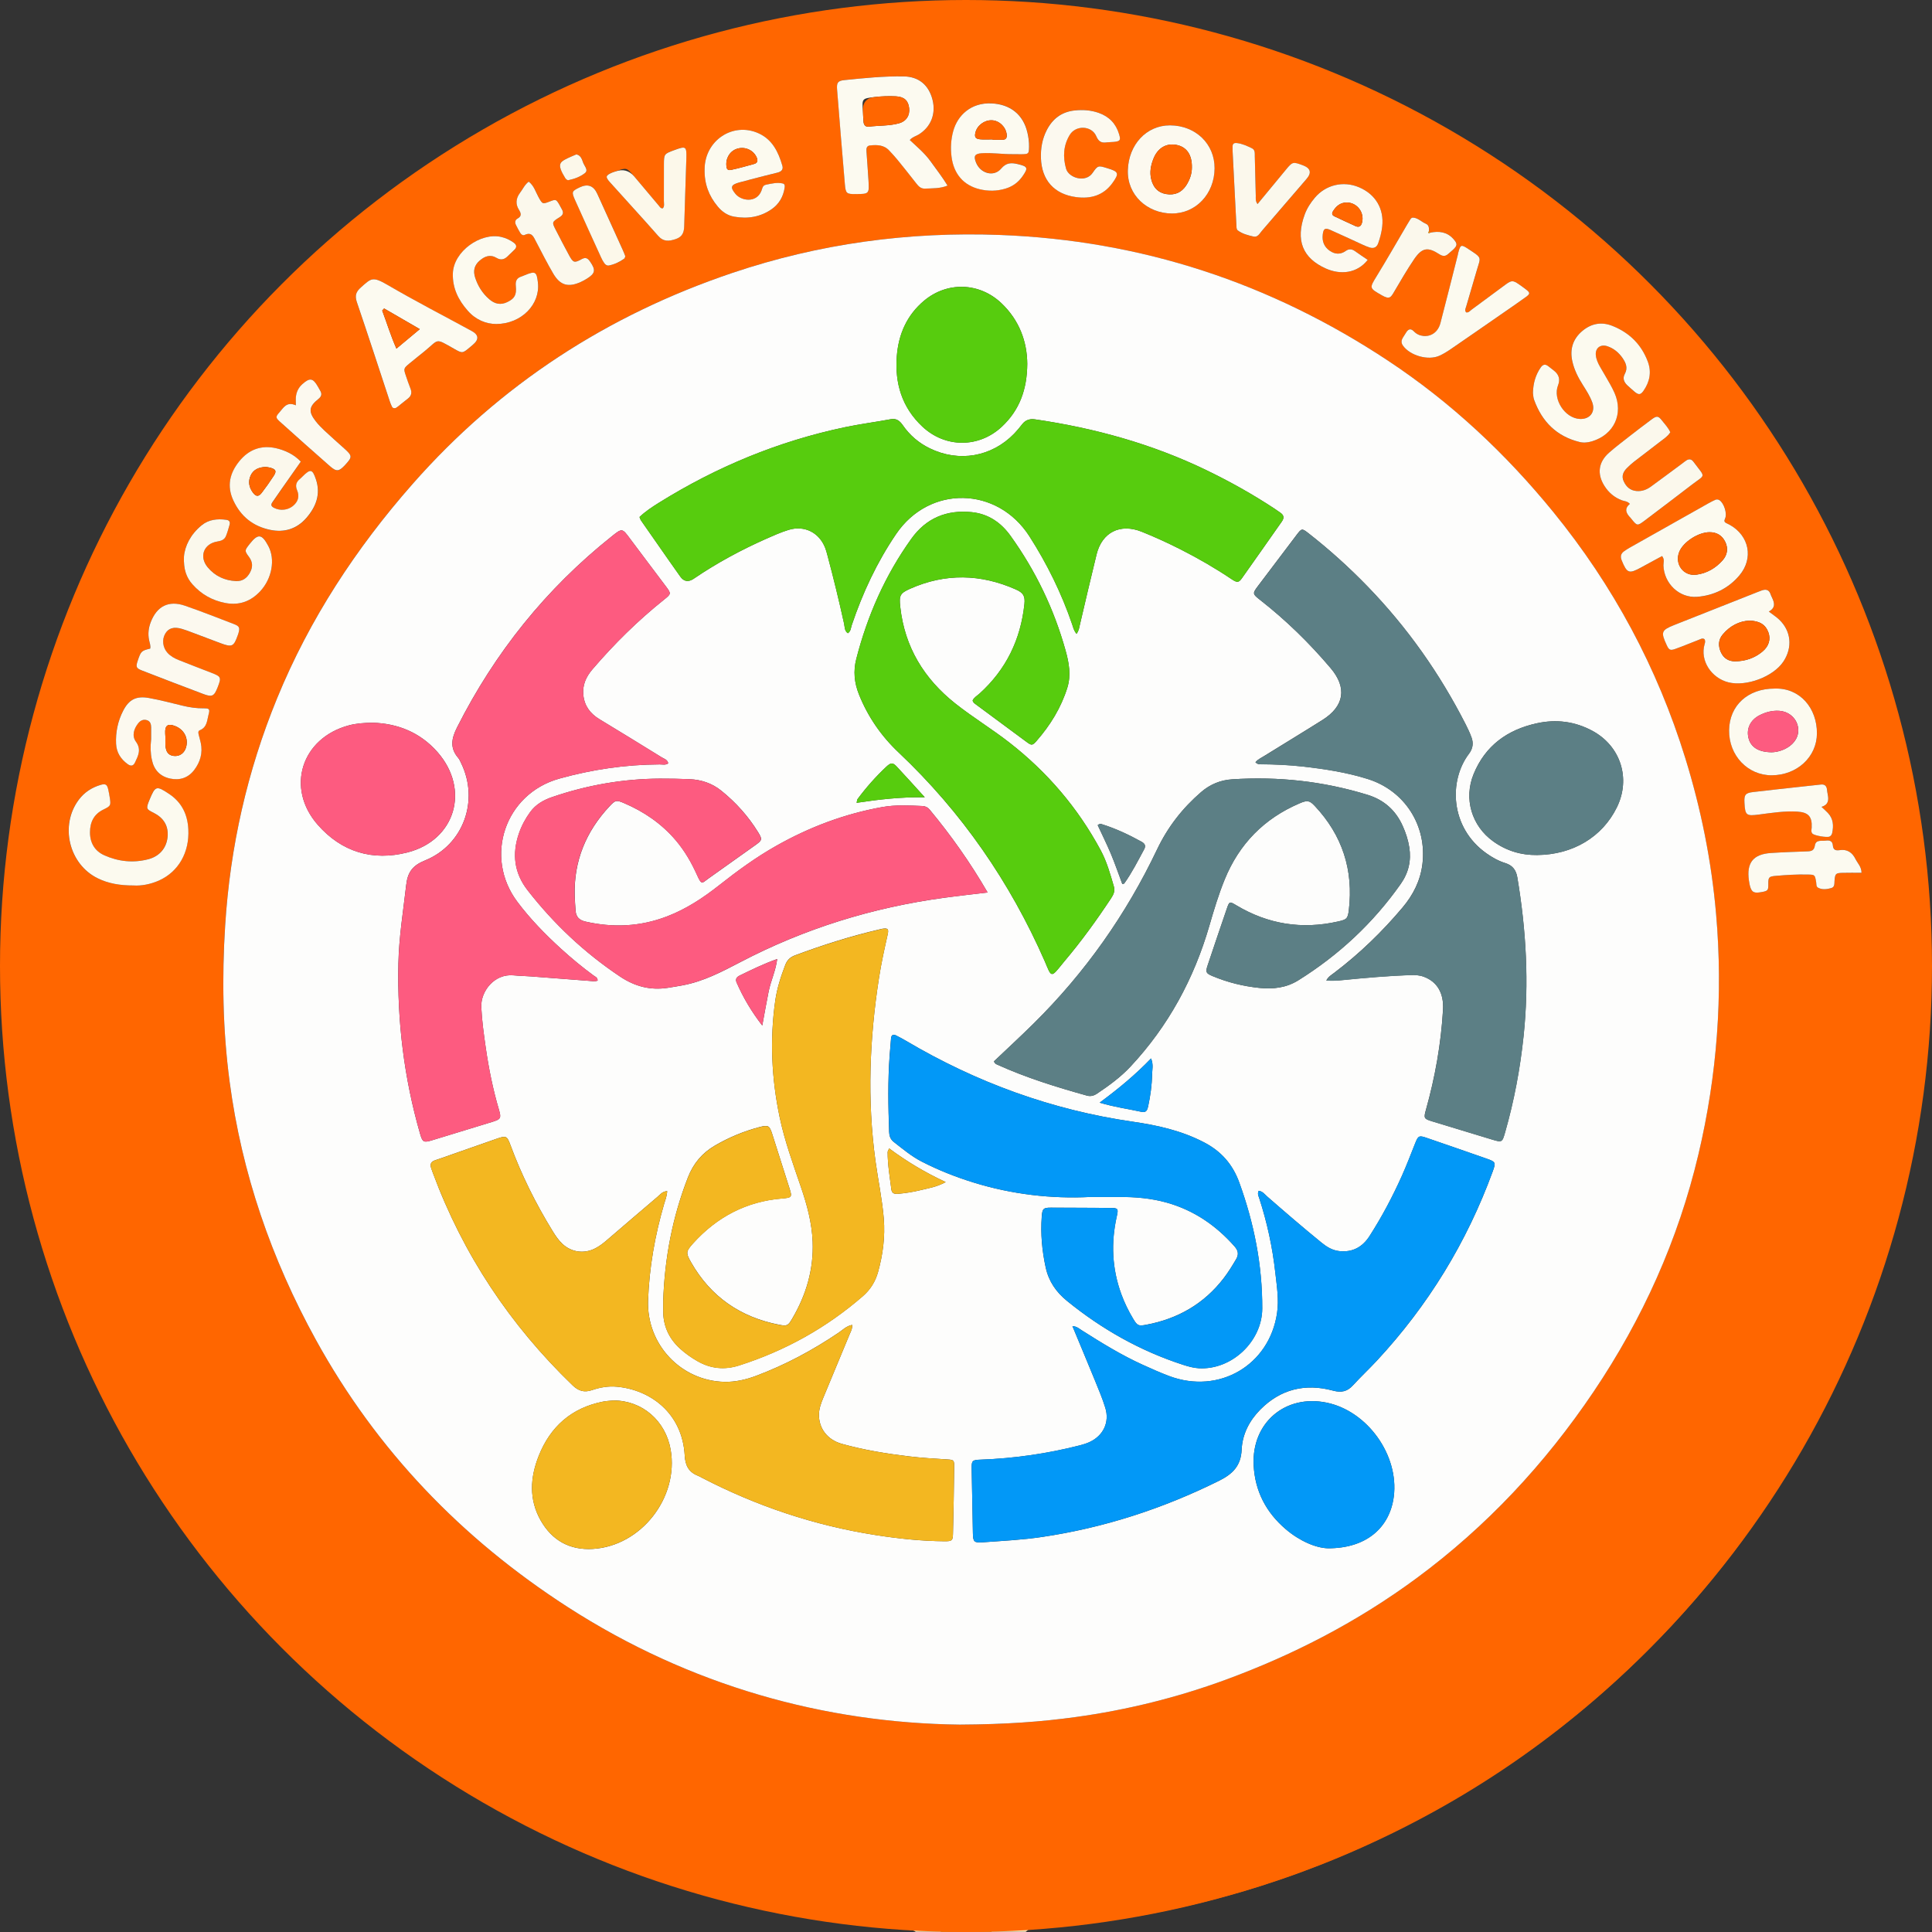 <?xml version="1.0" encoding="UTF-8"?><svg id="Layer_2" xmlns="http://www.w3.org/2000/svg" viewBox="0 0 514.64 514.64"><rect x="0" y="0" width="514.64" height="514.64" fill="#333333" stroke="none"/><defs><style>.cls-1{fill:#f3b721;}.cls-2{fill:#f9e4b8;}.cls-3{fill:#f9a727;}.cls-4{fill:#fcfaef;}.cls-5{fill:#fcfaf0;}.cls-6{fill:#fd5b80;}.cls-7{fill:#fbf8ec;}.cls-8{fill:#fdfdfc;}.cls-9{fill:#fda218;}.cls-10{fill:#fcf9ef;}.cls-11{fill:#fcf8ea;}.cls-12{fill:#f60;}.cls-13{fill:#0298f7;}.cls-14{fill:#5c7f85;}.cls-15{fill:#57cc0e;}.cls-16{fill:none;stroke:#f60;stroke-miterlimit:10;stroke-width:9px;}</style></defs><g id="Layer_1-2"><path class="cls-12" d="M248.25,7.48h24.48c.41,.49,.98,.45,1.54,.48,9.51,.48,18.94,1.64,28.32,3.26,21.69,3.75,42.55,10.22,62.52,19.45,33.28,15.38,61.99,36.88,86,64.6,24.94,28.79,42.51,61.54,52.72,98.23,3.99,14.35,6.64,28.95,7.97,43.78-.01,2.45-.03,4.89-.03,7.34,0,1.1,.03,2.2,.49,3.23v26.39c-.51,.29-.48,.79-.47,1.26,.01,2.47,.04,4.94,.06,7.41-.34,7.6-1.57,15.08-2.89,22.56-4.24,24.08-11.93,47.02-22.88,68.87-12.32,24.56-28.28,46.53-47.76,65.9-23.57,23.44-50.72,41.57-81.39,54.42-13.66,5.72-27.73,10.16-42.19,13.4-13.36,3-26.87,4.89-40.53,5.74-.87-.22-1.74-.06-2.61,.05-2.45,.3-4.92,.36-7.38,.35-4.51-.02-9.02-.05-13.54-.07-3.07,.19-6.09-.66-9.15-.4-4.3-.38-8.61-.66-12.9-1.17-18.39-2.18-36.38-6.19-53.86-12.34-28.72-10.1-54.91-24.71-78.38-44.12-15.85-13.1-29.94-27.89-42.21-44.39-17.58-23.65-30.62-49.59-39.16-77.78-5.72-18.9-9.14-38.21-10.25-57.93-.07-1.26-.08-2.55-.82-3.67v-19.19c.93-2.51,.91-5.12,.82-7.73,.03-.8,.07-1.59,.1-2.39,.29-.76,.39-1.53,.14-2.32,.29-1.13,.32-2.29,.33-3.45,.29-.76,.45-1.53,.25-2.34,.75-5.54,1.35-11.1,2.29-16.61,3.67-21.69,10.09-42.55,19.27-62.56,13.07-28.49,30.76-53.72,53.21-75.62,24.33-23.73,52.17-42.06,83.79-54.61,16.76-6.66,34.02-11.59,51.81-14.53,9.93-1.64,19.91-3.01,30.02-3.06,.75,0,1.58,.12,2.27-.44Zm132.71,54.5c-.1-.13-.2-.24-.31-.36,.02-.81,.08-1.64-.85-2.04-1.16-.5-2.06-1.55-3.41-1.62-.34-.02-.57,.25-.74,.53-.29,.48-.59,.95-.87,1.43-2.68,4.54-5.29,9.12-8.04,13.61-2,3.27-1.99,3.22,1.36,5.13,2.09,1.2,2.4,.56,3.32-1.01,1.7-2.89,3.38-5.8,5.26-8.57,2.12-3.12,3.64-3.38,6.72-1.37,.87,.57,1.58,.66,2.36-.05,.41-.38,.86-.72,1.27-1.1,1.26-1.16,1.26-1.67,.09-2.95-1.71-1.87-3.84-2.12-6.16-1.63Zm-125.33,397.42c12.31-.06,21.64-.74,30.91-2.02,13.66-1.88,26.97-5.18,39.93-9.93,18.2-6.67,35.23-15.52,50.84-27.04,18.66-13.76,34.23-30.46,47.16-49.66,13.08-19.42,22.55-40.44,27.94-63.24,4.98-21.08,6.59-42.42,4.71-64.02-1.23-14.15-4.01-27.98-8.2-41.53-7.46-24.11-19.18-45.95-35.12-65.52-12.71-15.6-27.25-29.23-44.05-40.35-31.32-20.74-65.72-32.07-103.33-33.5-24.38-.93-48.18,2.3-71.3,10.09-33.36,11.24-61.94,29.77-85.25,56.27-15.07,17.12-27.41,35.95-36.08,57.09-7.95,19.39-12.5,39.56-13.82,60.48-.88,13.92-.64,27.81,1.19,41.64,3.24,24.36,11.13,47.22,22.96,68.71,16.22,29.47,38.86,52.99,67.05,71.18,32.67,21.07,68.67,30.93,104.46,31.35Zm-13.28-422.1c.69-.81,1.58-1,2.31-1.44,3.28-1.98,4.71-5.48,3.76-9.27-.99-3.97-3.66-6.18-7.68-6.25-5.28-.09-10.53,.45-15.77,.98-1.79,.18-2.13,.67-1.98,2.54,.68,8.43,1.36,16.86,2.08,25.28,.2,2.38,.46,2.56,2.78,2.55,3.71-.02,3.72-.02,3.5-3.73-.15-2.55-.37-5.09-.53-7.64-.05-.74-.01-1.49,.99-1.59,1.88-.19,3.69-.14,5.09,1.39,.75,.82,1.52,1.64,2.23,2.5,1.66,2.04,3.29,4.11,4.92,6.18,.61,.78,1.23,1.47,2.34,1.43,1.97-.08,3.97,.03,6.03-.8-1.41-2.3-3.01-4.36-4.54-6.48-1.55-2.13-3.56-3.8-5.53-5.65Zm165.99,67.36c.07,.46,.07,1.22,.31,1.88,2.1,5.8,6.01,9.71,12.1,11.2,1.08,.26,2.21,.15,3.31-.18,5.85-1.76,8.45-7.32,6-12.9-.35-.8-.76-1.59-1.19-2.35-.86-1.53-1.76-3.04-2.64-4.56-.56-.98-1.05-2-1.15-3.13-.18-1.91,1.22-3,3.04-2.4,1.74,.57,3.07,1.67,4.09,3.17,.9,1.31,1.45,2.64,.58,4.23-.63,1.14-.25,2.17,.67,3.01,.64,.6,1.29,1.19,1.97,1.75,1.04,.87,1.57,.84,2.35-.28,1.66-2.37,2.18-5,1.16-7.74-1.71-4.59-4.93-7.77-9.49-9.57-2.97-1.17-5.7-.57-8.06,1.45-2.45,2.1-3.28,4.83-2.57,8,.51,2.3,1.57,4.35,2.81,6.32,.94,1.49,1.9,2.97,2.5,4.63,.91,2.52-.6,4.52-3.28,4.41-4-.17-7.3-5.25-5.83-8.97q.92-2.33-1.1-3.91c-.5-.39-1.01-.78-1.51-1.18-.8-.64-1.45-.47-2.01,.34-1.34,1.97-2,4.16-2.06,6.78Zm-302.97,4.05c.12-.08,.4-.23,.65-.42,.88-.69,1.73-1.42,2.62-2.09,.98-.74,1.14-1.63,.68-2.74-.45-1.11-.82-2.24-1.21-3.38-.63-1.85-.61-1.95,.95-3.24,1.35-1.12,2.73-2.2,4.09-3.31,3.88-3.18,2.68-3.51,7.72-.66,2.32,1.31,2.32,1.32,4.36-.4,.24-.21,.49-.41,.73-.62q2.55-2.14-.34-3.69c-7.5-4.07-15.1-7.99-22.46-12.3-3.93-2.3-4.29-1.72-6.99,.68-1.34,1.19-1.71,2.21-1.12,3.92,2.97,8.76,5.83,17.56,8.74,26.34,.17,.53,.37,1.06,.62,1.55,.14,.26,.42,.48,.96,.36ZM35.61,235.87c1.97,.13,4.4-.28,6.7-1.31,5.24-2.34,8.15-7.51,7.84-13.63-.2-4.03-1.78-7.23-5.17-9.48-3.38-2.24-3.63-2.12-5.18,1.61-1.01,2.44-.81,2.48,1.16,3.48,2.6,1.32,3.96,3.42,3.66,6.41-.29,2.95-2.13,5.14-5.14,5.93-4.01,1.05-7.97,.62-11.71-1.05-2.54-1.13-3.83-3.3-3.82-6.14,.01-2.69,1.05-4.81,3.55-6.03,1.98-.97,2.06-1.07,1.71-3.25-.11-.71-.24-1.42-.4-2.12-.3-1.32-.69-1.6-2.01-1.22-2.36,.69-4.34,1.97-5.84,3.97-5.1,6.81-2.63,17.14,5.03,20.91,2.87,1.4,5.92,1.93,9.62,1.92Zm407.13-87.75c.74,.95,.34,1.77,.37,2.53,.16,4.81,4.23,8.72,8.99,8.34,4.48-.35,8.33-2.25,11.25-5.71,3.82-4.52,2.62-10.54-2.55-13.45-.28-.16-.56-.3-.85-.43-.63-.28-.73-.59-.41-1.29,.61-1.32-.35-4.12-1.49-4.85-.37-.24-.76-.27-1.14-.1-.58,.26-1.15,.55-1.71,.86-7.03,3.95-14.06,7.91-21.08,11.88-.49,.27-.96,.58-1.42,.9-.91,.63-1.15,1.4-.71,2.48,1.41,3.46,1.93,3.67,5.19,1.88,.28-.15,.56-.31,.84-.46,1.58-.87,3.16-1.73,4.72-2.58Zm28.43,14.79c1.92-1.05,1.5-2.4,.84-3.78-.14-.29-.27-.58-.37-.88-.4-1.18-1.23-1.35-2.29-.99-.45,.15-.9,.33-1.34,.51-7.34,2.9-14.69,5.8-22.03,8.72-3.43,1.36-3.61,1.88-2.02,5.31,.64,1.37,.95,1.55,2.4,1.03,2.02-.73,4.01-1.57,6.03-2.34,.55-.21,1.13-.64,1.69-.2,.23,.5,.12,.89,.01,1.26-1.32,4.47,1.85,9.09,6.34,10.21,4.76,1.18,11.95-1.46,14.66-5.57,2.46-3.73,2.04-8.11-1.13-11.13-.75-.7-1.64-1.26-2.79-2.15Zm-80.62-79.7c-.46-.53-.14-1.04,.02-1.56,.92-3.14,1.85-6.28,2.76-9.43,1.11-3.85,1.65-3.37-2.18-5.89-1.92-1.26-2.11-1.2-2.68,.93-.06,.23-.09,.47-.15,.7-1.54,6.04-3.05,12.09-4.62,18.12-.6,2.32-2.39,3.62-4.52,3.41-.99-.09-1.85-.5-2.54-1.22-.85-.88-1.51-.64-2.08,.32-.33,.55-.71,1.06-1,1.63-.31,.61-.28,1.22,.14,1.81,1.88,2.68,6.72,4.09,9.74,2.73,1.16-.52,2.24-1.23,3.3-1.95,4.29-2.93,8.55-5.9,12.82-8.86,2.3-1.59,4.61-3.17,6.88-4.81,1.24-.89,1.2-1.17,0-2.09-.57-.44-1.16-.86-1.75-1.27-1.64-1.14-2.02-1.15-3.62,.01-3.03,2.22-6.04,4.47-9.07,6.7-.44,.32-.79,.84-1.45,.72ZM40.26,196.91c-.22,2-.17,3.77,.19,5.49,.56,2.67,2.18,4.43,4.88,4.99,2.57,.54,4.8-.2,6.4-2.3,1.61-2.12,2.31-4.54,1.74-7.22-.15-.7-.36-1.39-.53-2.09-.11-.47-.27-1.06,.28-1.27,1.95-.76,1.91-2.62,2.33-4.18,.4-1.49,.2-1.68-1.31-1.66-1.93,.02-3.82-.26-5.69-.72-2.95-.72-5.89-1.49-8.87-2.03-3.41-.62-5.35,.41-6.89,3.41-1.41,2.76-2.03,5.72-1.88,8.81,.12,2.3,1.26,4.07,3.11,5.41,.86,.62,1.5,.46,1.93-.45,.85-1.8,1.76-3.46,.24-5.56-1.11-1.53-.57-3.4,.63-4.9,.59-.74,1.39-1.11,2.34-.8,.91,.3,1.08,1.1,1.09,1.94,.02,1.14,.01,2.26,.01,3.13ZM323.54,44.85c.05-6.52-5.06-11.44-11.89-11.46-6.29-.01-11,5.15-11.23,11.91-.22,6.7,5.23,11.54,11.72,11.57,6.4,.03,11.35-5.2,11.4-12.02Zm149.21,138.57c-7.14-.02-12.06,4.46-12.15,11.08-.09,6.72,4.95,12.05,11.38,12.02,6.73-.03,11.98-4.89,12.02-11.15,.03-6.68-4.47-12.17-11.25-11.95ZM80.13,122.96c-1.9-1.97-4.14-3-6.57-3.55-3.96-.9-7.26,.34-9.81,3.49-2.58,3.18-3.36,6.61-1.55,10.48,1.97,4.21,5.22,6.8,9.73,7.77,3.84,.82,7.18-.25,9.74-3.21,2.52-2.92,3.82-6.29,2.52-10.19-.94-2.81-1.47-2.91-3.6-.79-.23,.23-.45,.46-.7,.66-.98,.81-1.27,1.74-.74,2.97,.71,1.68,.27,3.12-1.16,4.26-1.39,1.1-3.4,1.26-4.97,.45-.71-.37-.94-.78-.44-1.49,.79-1.11,1.54-2.24,2.32-3.35,1.72-2.5,3.46-4.98,5.23-7.5Zm284.2-53.74c-1.23-.84-2.34-1.58-3.44-2.35-.81-.56-1.58-.63-2.42-.03-1.4,.99-2.85,.93-4.24-.02-1.52-1.05-2.11-2.54-1.89-4.36,.19-1.55,.58-1.83,2.04-1.2,2.85,1.24,5.66,2.59,8.49,3.88,.65,.3,1.31,.59,1.99,.8,1.09,.33,1.88-.07,2.26-1.16,.5-1.43,.88-2.9,1.06-4.41,.55-4.74-1.77-8.64-6.21-10.5-4.17-1.75-8.82-.65-11.73,2.79-1.14,1.35-2.1,2.83-2.71,4.49-2.49,6.83-.56,11.63,5.66,14.39,3.84,1.7,8.3,1.34,11.14-2.32Zm-94.44-28.15c.72,0,1.44,.01,2.16,0,2.01-.04,2.05-.09,2.09-1.98,.03-1.29-.15-2.55-.44-3.8-1.11-4.81-4.59-7.55-9.59-7.77-5.35-.24-9,3.1-10.17,7.37-.62,2.27-.75,4.57-.45,6.88,.59,4.55,3.2,7.59,7.49,8.62,2.28,.55,4.59,.51,6.87-.16,1.9-.57,3.42-1.67,4.56-3.31,1.54-2.22,1.39-2.58-1.25-3.22-1.72-.41-3.09-.42-4.45,1.19-1.96,2.33-5.55,1.32-6.72-1.67-.67-1.72-.28-2.31,1.55-2.42,2.78-.16,5.56,.32,8.35,.27Zm-82.2,3.99c-.1,3.92,1.15,7.13,3.48,9.94,1.16,1.4,2.62,2.41,4.4,2.73,3.6,.63,7.02,.1,10.06-2.05,1.92-1.36,3.01-3.27,3.37-5.59,.08-.49,.11-1.06-.46-1.2-1.52-.37-3.01,.03-4.5,.32-.93,.18-.96,.97-1.21,1.61-1.31,3.36-5.37,2.72-6.91,.85-1.45-1.75-1.27-2.42,.94-3.04,1.08-.3,2.16-.58,3.24-.86,2.32-.6,4.64-1.21,6.97-1.77,1.03-.25,1.64-.79,1.33-1.85-1.05-3.62-2.61-6.92-6.29-8.61-6.9-3.17-14.39,1.93-14.42,9.52ZM444.93,115.15c-.53-1.2-1.42-2.13-2.2-3.13-.99-1.27-1.41-1.31-2.77-.3-1.99,1.47-3.96,2.98-5.91,4.5-1.83,1.43-3.68,2.83-5.42,4.36-2.84,2.5-3.25,5.63-1.26,8.82,1.13,1.81,2.68,3.14,4.72,3.89,.64,.24,1.43,.19,2.07,.94-1.6,1.33-.95,2.57,.23,3.76,.06,.06,.1,.13,.15,.19,1.57,1.96,1.59,1.99,3.59,.48,4.21-3.17,8.41-6.37,12.6-9.58,3.65-2.79,3.62-1.72,.53-5.88-.1-.13-.19-.26-.3-.38-.51-.58-1.11-.57-1.72-.19-.4,.25-.77,.57-1.15,.85-2.76,2.04-5.51,4.11-8.29,6.12-1.12,.81-2.36,1.31-3.8,1.2-1.71-.14-2.78-1.1-3.46-2.57-.68-1.46-.1-2.64,.95-3.65,.57-.55,1.16-1.1,1.79-1.59,2.4-1.86,4.81-3.71,7.23-5.55,.88-.67,1.82-1.29,2.42-2.29ZM40.01,172.77c-2.31,.55-2.48,.71-3.31,3.16-.59,1.74-.49,2.06,1.19,2.72,5.43,2.11,10.87,4.21,16.32,6.25,2.3,.86,2.83,.56,3.76-1.82,1.03-2.62,.92-2.86-1.65-3.85-2.9-1.12-5.81-2.24-8.7-3.39-1.12-.44-2.18-1.02-3-1.92-1.3-1.42-1.54-3.54-.61-5.12,.86-1.46,2.3-1.89,4.43-1.27,.92,.27,1.82,.61,2.71,.95,2.54,.95,5.07,1.93,7.62,2.87,3.04,1.12,3.48,.91,4.55-2.11,.05-.15,.11-.3,.16-.45,.46-1.57,.33-1.97-1.21-2.56-4.32-1.66-8.63-3.36-13-4.87-4.34-1.5-7.5,.12-9.14,4.41-.59,1.53-.76,3.09-.44,4.7,.15,.75,.49,1.5,.32,2.3ZM294.97,37.91c.73-.05,1.21-.06,1.68-.11,1.75-.18,1.93-.42,1.43-2.09-.84-2.8-2.68-4.68-5.42-5.65-2.07-.73-4.2-.88-6.39-.65-3.49,.37-5.92,2.21-7.47,5.28-1.18,2.34-1.62,4.85-1.53,7.43,.2,5.84,3.5,9.57,9.3,10.37,3.89,.54,7.34-.4,9.75-3.75,1.87-2.6,1.69-3.02-1.42-3.96-2.34-.7-2.46-.79-3.87,1.27-1.88,2.74-6.37,1.3-7.06-1.11-.89-3.13-.73-6.23,.98-9.02,1.63-2.66,5.87-2.48,7.07,.38,.76,1.79,1.79,1.77,2.95,1.61ZM49,148.31c-.13,3.39,.66,5.52,2.26,7.33,2.35,2.67,5.28,4.32,8.79,4.98,3.72,.71,6.78-.44,9.3-3.17,3.13-3.39,4.01-8.46,2.14-11.99-1.74-3.29-2.73-3.41-4.98-.58-1.37,1.72-1.43,1.77-.18,3.46,1.06,1.42,1.03,2.79,.22,4.24-.8,1.43-1.95,2.29-3.68,2.2-3.03-.14-5.58-1.33-7.53-3.65-2.39-2.84-1.08-6.32,2.58-6.9,1.02-.16,1.89-.46,2.28-1.47,.37-.97,.66-1.97,.95-2.96,.21-.74-.03-1.24-.87-1.35-2.38-.3-4.66-.09-6.59,1.48-2.94,2.41-4.48,5.55-4.69,8.38Zm83.19-62c6.74-.03,11.76-5.26,11.11-11.04-.33-2.92-.66-3.11-3.47-1.99-.3,.12-.58,.27-.89,.36-1.3,.38-1.66,1.21-1.53,2.55,.24,2.42-.34,3.33-2.21,4.25-1.81,.89-3.39,.55-4.86-.73-1.79-1.56-3.02-3.47-3.75-5.73-.59-1.8-.26-3.29,1.17-4.54,1.37-1.19,2.84-1.76,4.58-.71,1.03,.62,1.98,.43,2.83-.4,.63-.61,1.27-1.21,1.9-1.83,.66-.66,.55-1.29-.15-1.81-1.03-.77-2.18-1.31-3.45-1.59-5.41-1.2-12.64,3.83-12.83,9.72-.13,3.93,1.47,7.12,3.98,9.96,2.12,2.42,4.86,3.52,7.57,3.53Zm44.38-30.83c-.56,.07-.76-.32-1-.61-2.22-2.63-4.42-5.27-6.64-7.89-2.02-2.39-2.04-2.38-4.99-1.32-.3,.11-.61,.18-.91,.31-1.74,.75-1.86,1.13-.58,2.55,4.27,4.76,8.61,9.46,12.83,14.27,1.45,1.65,2.92,1.49,4.73,.88,1.8-.6,2.19-1.83,2.24-3.5,.16-5.99,.41-11.98,.57-17.97,.09-3.25-.11-3.37-3.16-2.24-2.78,1.03-2.8,1.05-2.82,3.92-.01,3.2,.01,6.39-.01,9.59,0,.69,.24,1.43-.26,2.01Zm158.4-1.12c-.62-.9-.44-1.56-.46-2.18-.1-3.51-.17-7.03-.26-10.54-.02-.78,.14-1.7-.75-2.13-1.29-.62-2.59-1.24-4.05-1.4-.65-.07-1.1,.12-1.12,.86-.01,.4-.02,.8,0,1.2,.34,6.62,.68,13.24,1.02,19.87,.02,.48-.03,1.04,.37,1.35,1.23,.95,2.74,1.3,4.2,1.64,1.1,.26,1.63-.85,2.24-1.55,3.98-4.59,7.93-9.2,11.88-13.81q2.12-2.47-1.01-3.64c-2.62-.97-2.76-.93-4.47,1.15-2.48,3.01-4.98,6.01-7.59,9.18Zm-194.13-5.98c-1.07,.8-1.58,2.01-2.33,3.01-1.05,1.41-1.24,2.95-.28,4.47,.6,.95,.84,1.7-.36,2.36-.66,.37-.75,1.02-.44,1.67,.34,.72,.74,1.41,1.14,2.11,.26,.45,.72,.81,1.19,.59,1.85-.89,2.34,.45,2.99,1.67,1.52,2.9,2.99,5.83,4.65,8.65,1.84,3.12,4,3.7,7.3,2.21,.58-.26,1.14-.57,1.68-.91,2.21-1.39,2.36-2.3,.86-4.46-.62-.89-1.14-1.36-2.33-.7-1.93,1.07-2.24,.92-3.31-1.05-1.23-2.24-2.4-4.51-3.56-6.79-1.02-1.99-1.03-2.06,.99-3.32,.94-.59,1.21-1.18,.66-2.13-.24-.42-.44-.85-.69-1.26-.84-1.42-.92-1.45-2.46-.86-2.03,.78-2.02,.77-3.1-1.17-.77-1.38-1.18-2.98-2.6-4.09ZM495.87,232.5c0-1.65-1.05-2.55-1.59-3.66-.85-1.73-2.21-2.7-4.24-2.38-1.02,.16-1.73-.07-1.8-1.27-.08-1.18-.89-1.42-1.87-1.27-1.09,.17-2.67-.37-2.92,1.31-.2,1.3-.88,1.51-1.94,1.55-3.27,.12-6.54,.22-9.8,.44-4.7,.31-6.5,2.62-5.83,7.31,.09,.63,.19,1.27,.4,1.87,.45,1.32,1.06,1.56,2.88,1.25,1.76-.3,1.91-.46,1.89-2.07-.02-1.85,.11-2.1,1.91-2.26,2.86-.25,5.73-.43,8.6-.36,1.88,.04,1.89,.04,2.23,2,.09,.54-.06,1.2,.52,1.51,1.13,.6,2.34,.43,3.49,.1,1-.28,.82-1.22,.89-2,.17-1.87,.3-2.01,2.16-2.06,1.63-.04,3.28,0,5.02,0ZM78.81,107.96c-2.48-1.09-3.31,.69-4.37,1.89-1.07,1.21-1.04,1.44,.19,2.54,4.4,3.95,8.81,7.9,13.26,11.79,1.77,1.55,2.42,1.44,4.01-.27,2-2.15,1.99-2.46-.13-4.38-1.78-1.61-3.58-3.19-5.33-4.82-.82-.76-1.6-1.57-2.29-2.44-2.03-2.59-1.88-3.95,.67-5.98,.86-.68,1.01-1.36,.46-2.26-.21-.34-.39-.7-.59-1.04-1.32-2.32-2.17-2.43-4.19-.61-1,.91-1.53,2.04-1.67,3.35-.07,.61-.02,1.25-.02,2.23Zm406.4,106.97c1.8-.52,1.97-1.77,1.68-3.22-.09-.47-.14-.95-.21-1.42-.13-.94-.62-1.42-1.61-1.31-1.5,.17-3.01,.32-4.51,.49-4.51,.5-9.03,.97-13.54,1.51-2.08,.25-2.44,.75-2.33,2.8,.19,3.43,.48,3.64,3.84,3.2,3.4-.44,6.79-1,10.24-.78,2.95,.18,3.98,1.32,3.83,4.24-.03,.55-.24,1.11,.18,1.6,.46,.54,3.92,1.13,4.59,.8,.38-.2,.6-.54,.69-.93,.42-1.96,.32-3.82-1.15-5.37-.5-.52-1.04-.99-1.7-1.61ZM166.57,68.25c-.24-.6-.46-1.2-.72-1.78-2.24-4.95-4.49-9.89-6.73-14.83q-1.48-3.26-4.66-1.75c-2.15,1.02-2.26,1.19-1.25,3.45,2.28,5.1,4.61,10.18,6.93,15.27,.23,.51,.51,1,.82,1.46,.28,.4,.71,.76,1.21,.66,1.51-.29,2.88-.93,4.12-1.83,.16-.12,.18-.41,.28-.65Zm-13.03-27.13c-1,.45-2.05,.84-3.03,1.37-1.34,.72-1.59,1.36-1.08,2.74,.27,.74,.69,1.44,1.1,2.12,.2,.34,.55,.71,.96,.62,1.57-.33,3.13-.91,4.35-1.89,.94-.75-.08-1.78-.43-2.6-.39-.89-.55-2.05-1.87-2.36Z"/><path class="cls-2" d="M3.93,245.45c.27-.02,.55-.04,.82-.06,.09,2.62,.11,5.22-.82,7.73v-7.67Z"/><path class="cls-3" d="M250.67,514.11c4.51,.02,9.02,.05,13.54,.07-.05,.13-.09,.27-.12,.41h-13.44c.01-.15,.01-.31,.02-.48Z"/><path class="cls-2" d="M250.67,514.11c-.01,.16-.01,.32-.02,.49h-6.72c-.68-.64-1.72-.29-2.41-.89,3.07-.26,6.09,.59,9.15,.4Z"/><path class="cls-2" d="M264.09,514.6c.03-.14,.07-.28,.12-.41,2.47,.01,4.93-.05,7.38-.35,.86-.1,1.73-.26,2.61-.05-.33,.27-.66,.54-.99,.81-3.04,0-6.08,0-9.12,0Z"/><path class="cls-2" d="M511.79,237.28c.15,.02,.3,.02,.46,.01v10.56c-.46-1.03-.49-2.13-.49-3.23,0-2.45,.02-4.89,.03-7.34Z"/><path class="cls-2" d="M512.25,282.87l-.21,.03h-.21c-.02-2.48-.05-4.95-.06-7.42,0-.47-.04-.97,.47-1.26,.01,2.89,.01,5.77,.01,8.65Z"/><path class="cls-8" d="M255.63,459.4c-35.79-.42-71.79-10.28-104.45-31.35-28.19-18.19-50.83-41.71-67.05-71.18-11.83-21.49-19.73-44.35-22.96-68.71-1.84-13.82-2.07-27.71-1.19-41.64,1.32-20.92,5.87-41.09,13.82-60.48,8.67-21.15,21.02-39.97,36.08-57.09,23.31-26.5,51.9-45.02,85.25-56.27,23.12-7.79,46.92-11.02,71.3-10.09,37.61,1.43,72.01,12.76,103.33,33.5,16.8,11.12,31.34,24.75,44.05,40.35,15.94,19.57,27.66,41.41,35.12,65.52,4.19,13.55,6.97,27.38,8.2,41.53,1.88,21.6,.27,42.95-4.71,64.02-5.39,22.8-14.86,43.82-27.94,63.24-12.94,19.2-28.51,35.9-47.16,49.66-15.61,11.52-32.64,20.36-50.84,27.04-12.96,4.75-26.27,8.05-39.93,9.93-9.29,1.28-18.62,1.95-30.92,2.02Zm31.13-290.56c.65-.88,.71-1.61,.87-2.3,1.48-6.3,2.93-12.6,4.48-18.88,1.46-5.89,6.29-8.3,11.97-6.04,3.56,1.42,7.05,3.03,10.47,4.76,4.64,2.35,9.13,4.95,13.45,7.85,1.55,1.04,1.95,1.01,2.82-.2,3.57-5.01,7.08-10.07,10.63-15.1,.71-1.01,.53-1.75-.45-2.4-.47-.31-.91-.65-1.38-.96-5.88-3.88-12.01-7.31-18.35-10.37-14.45-6.97-29.72-11.18-45.55-13.49-1.38-.2-2.51,.14-3.4,1.26-.69,.88-1.4,1.75-2.17,2.55-6.01,6.19-14.71,7.69-22.47,3.91-2.94-1.43-5.34-3.49-7.2-6.17-.78-1.12-1.68-1.88-3.19-1.59-4.08,.76-8.2,1.28-12.27,2.14-17.71,3.73-34.15,10.55-49.48,20.1-1.83,1.14-3.63,2.32-5.18,3.81,.17,.71,.59,1.2,.95,1.72,2.29,3.28,4.57,6.55,6.86,9.83,1.01,1.44,2.02,2.88,3.04,4.31q1.42,2.01,3.56,.6c.07-.04,.13-.09,.2-.14,6.04-4.09,12.43-7.54,19.09-10.5,1.97-.87,3.95-1.76,6.01-2.39,4.2-1.29,8.13,.69,9.73,4.76,.26,.67,.44,1.37,.63,2.06,1.61,6.02,3.08,12.07,4.42,18.16,.19,.87,.08,1.94,1.01,2.55,.81-.55,.78-1.43,1.03-2.15,2.9-8.61,6.73-16.78,11.82-24.28,8.9-13.11,26.98-12.71,35.52,.63,4.72,7.37,8.55,15.16,11.38,23.45,.26,.8,.44,1.65,1.15,2.51Zm48.53,148.36c-.4,.78-.06,1.37,.14,1.96,2.1,6.48,3.54,13.11,4.29,19.88,.4,3.57,1,7.15,.46,10.75-2.06,13.89-15.44,21.72-28.7,16.77-2.39-.89-4.73-1.94-7.06-3-5.7-2.58-11-5.86-16.27-9.2-.68-.43-1.32-1.05-2.48-1.11,2.06,4.97,4.04,9.67,5.97,14.4,.99,2.44,2.04,4.88,2.8,7.39,1.17,3.85-.56,7.42-4.23,9.1-.79,.36-1.64,.63-2.49,.85-8.7,2.23-17.55,3.5-26.53,3.83-2.18,.08-2.4,.27-2.36,2.32,.1,5.75,.2,11.51,.33,17.26,.05,2.34,.3,2.6,2.69,2.43,5.26-.38,10.54-.64,15.76-1.42,16.51-2.45,32.16-7.54,47.11-14.96,3.64-1.81,5.84-3.99,6.03-8.28,.18-4.1,2.04-7.72,4.94-10.66,5.44-5.51,12.04-7.06,19.39-5.08,2.27,.61,3.81,.24,5.33-1.42,2.05-2.24,4.27-4.32,6.34-6.54,13.67-14.72,23.96-31.51,30.86-50.37,.89-2.45,.83-2.61-1.6-3.46-5.35-1.88-10.72-3.73-16.08-5.57-1.94-.67-2.18-.5-2.97,1.51-1.15,2.9-2.26,5.81-3.53,8.65-2.49,5.55-5.33,10.92-8.62,16.04-1.89,2.94-4.57,4.4-8.12,3.99-1.81-.21-3.3-1.13-4.68-2.26-4.9-3.99-9.69-8.11-14.45-12.27-.66-.57-1.16-1.36-2.27-1.53Zm-157.57,.09c-1.3,.07-1.88,.93-2.59,1.53-4.51,3.82-8.99,7.68-13.48,11.53-.97,.84-1.98,1.62-3.13,2.2-2.92,1.5-6.27,1.04-8.68-1.19-1.07-.99-1.86-2.19-2.62-3.41-4.49-7.3-8.3-14.94-11.27-22.99-.86-2.34-1.15-2.49-3.5-1.68-4.08,1.41-8.14,2.85-12.21,4.28-1.43,.5-2.86,1.03-4.3,1.49-1.19,.38-1.46,1.11-1.05,2.21,.14,.37,.26,.76,.4,1.13,8.05,21.73,20.54,40.53,37.21,56.6,1.54,1.49,3.09,2.03,5.19,1.3,2.12-.73,4.35-1.12,6.61-.91,8.85,.8,17.47,6.93,18.1,18.38,.15,2.65,1.08,4.4,3.54,5.35,.37,.14,.72,.35,1.07,.54,14.59,7.56,29.98,12.71,46.22,15.25,6.08,.95,12.2,1.61,18.37,1.65,1.94,.01,2.21-.15,2.25-1.92,.15-5.99,.26-11.99,.32-17.98,.02-1.68-.14-1.79-1.76-1.89-3.43-.21-6.86-.41-10.27-.82-6.04-.72-12.02-1.7-17.88-3.33-3.85-1.07-6.18-4.11-6.11-7.87,.03-1.55,.56-2.97,1.14-4.38,2.33-5.61,4.67-11.21,6.98-16.82,.32-.78,.8-1.54,.73-2.62-1.54,.29-2.49,1.31-3.56,2.04-6.91,4.67-14.21,8.6-22.04,11.53-2.72,1.02-5.53,1.66-8.43,1.6-11.62-.26-20.75-10.02-20.34-21.67,.31-8.75,1.82-17.3,4.27-25.7,.31-1.05,.75-2.08,.82-3.43Zm156.7-114.25c.57,.6,1.07,.53,1.54,.53,3.68,.03,7.35,.19,11.01,.6,5.89,.66,11.74,1.56,17.39,3.34,9.84,3.09,15.78,12.43,14.54,22.63-.54,4.43-2.45,8.21-5.3,11.6-5.43,6.45-11.45,12.27-18.17,17.37-.73,.55-1.57,1.02-2.14,2.06,1.67,.16,3.07,.02,4.49-.12,5.97-.59,11.94-1.11,17.94-1.33,1.2-.04,2.39,.02,3.54,.45,3.58,1.32,5.38,4.4,5.12,8.81-.53,9.05-2.1,17.92-4.55,26.64-.63,2.23-.52,2.41,1.62,3.06,5.27,1.6,10.55,3.2,15.83,4.81,2.84,.86,2.85,.86,3.65-1.91,2.4-8.39,3.99-16.93,4.91-25.62,1.49-14.18,.69-28.25-1.67-42.27-.33-1.94-1.26-3.18-3.17-3.78-1.84-.57-3.52-1.51-5.09-2.63-9.71-6.91-10.03-19.4-4.6-26.53,1.01-1.33,1.22-2.78,.67-4.3-.43-1.2-.98-2.36-1.56-3.5-6.9-13.56-15.58-25.86-26.18-36.79-4.9-5.06-10.13-9.77-15.68-14.11-1.76-1.38-1.84-1.32-3.16,.41-3.44,4.52-6.86,9.05-10.27,13.58-1.55,2.05-1.53,2.16,.55,3.78,6.89,5.39,13.11,11.47,18.76,18.14,4.42,5.22,3.67,10.14-2.16,13.81-5.07,3.2-10.21,6.3-15.3,9.46-.84,.56-1.83,.95-2.56,1.81Zm-156.42,.29c-.22-1.03-1.11-1.21-1.75-1.6-5.51-3.4-11.02-6.8-16.57-10.15-2.41-1.46-3.94-3.45-4.28-6.29-.33-2.73,.67-4.96,2.42-7.01,5.79-6.76,12.1-12.98,19.05-18.54,1.96-1.56,1.95-1.61,.48-3.58-3.16-4.22-6.36-8.42-9.51-12.65-2.12-2.85-2.09-2.87-4.92-.61-17.47,13.93-31.11,30.93-41.17,50.86-1.49,2.96-1.97,5.48,.31,8.13,.36,.41,.56,.96,.81,1.47,4.79,9.89,.57,21.69-9.61,25.82-3.28,1.33-4.65,3.04-5.05,6.51-.8,6.98-1.94,13.92-2.09,20.97-.33,15.38,1.5,30.46,5.75,45.25,.67,2.34,.95,2.52,3.16,1.85,5.35-1.62,10.7-3.25,16.04-4.9,2.31-.71,2.5-1,1.85-3.21-1.61-5.45-2.73-11.01-3.54-16.63-.51-3.56-1.01-7.12-1.18-10.72-.2-4.17,3.43-9.01,8.64-8.49,1.51,.15,3.03,.16,4.55,.28,5.1,.39,10.2,.8,15.3,1.17,.83,.06,1.69,.25,2.5-.04,0-.88-.63-1.04-1.05-1.35-3.04-2.22-5.93-4.62-8.71-7.15-4.2-3.83-8.17-7.9-11.59-12.45-9.04-12.01-3.34-28.82,11.13-32.86,8.74-2.44,17.66-3.75,26.75-3.79,.76,0,1.59,.24,2.28-.29Zm112.34,115.52c3.01,0,5.33,.02,7.65,0,4.34-.05,8.62,.33,12.81,1.5,7.22,2.03,13.13,6.08,18.06,11.67,.99,1.12,1.16,2.15,.38,3.45-1.02,1.72-2.06,3.43-3.28,5.01-5.26,6.85-12.26,10.84-20.68,12.41-2.08,.39-2.34,.22-3.47-1.66-1.24-2.06-2.28-4.21-3.11-6.47-2.49-6.8-2.8-13.72-1.22-20.76,.47-2.07,.34-2.22-1.74-2.24-5.28-.04-10.55-.06-15.83-.07-1.99,0-2.26,.27-2.42,2.39-.33,4.58,.08,9.08,1.06,13.57,.81,3.69,2.78,6.53,5.68,8.89,9.28,7.54,19.51,13.32,30.91,17.01,1.37,.44,2.75,.84,4.2,.92,8.76,.49,16.86-7.16,16.89-15.95,.03-11.55-2.18-22.69-6.12-33.53-1.75-4.82-4.78-8.3-9.37-10.69-6-3.13-12.4-4.55-19-5.51-21.56-3.12-41.62-10.44-60.35-21.51-.89-.53-1.81-1.02-2.74-1.48-.78-.39-1.23-.05-1.3,.77-.14,1.51-.25,3.03-.37,4.54-.51,6.79-.38,13.58-.14,20.37,.04,1.08,.31,1.98,1.24,2.71,2.39,1.87,4.73,3.83,7.44,5.23,4.42,2.27,9.02,4.09,13.76,5.56,10.36,3.22,20.96,4.38,31.06,3.87Zm-31.26-132.26c.1,.46,.41,.71,.73,.95,4.56,3.38,9.12,6.76,13.69,10.13,1.26,.93,1.53,.95,2.6-.28,3.67-4.2,6.56-8.87,8.22-14.22,1.03-3.32,.44-6.62-.48-9.91-3.08-11.05-7.97-21.22-14.66-30.53-2.54-3.53-5.9-5.85-10.32-6.3-6.67-.69-12.14,1.57-16.07,7.05-6.98,9.72-11.73,20.49-14.7,32.07-.83,3.23-.52,6.32,.7,9.39,2.38,5.97,5.94,11.12,10.6,15.52,16.79,15.87,29.65,34.49,38.92,55.62,.35,.8,.66,1.63,1.04,2.42,.57,1.18,1.02,1.26,1.92,.29,.82-.88,1.53-1.85,2.3-2.76,4.5-5.32,8.57-10.95,12.41-16.76,.64-.97,1.08-1.93,.73-3.13-.96-3.3-1.87-6.61-3.52-9.66-6.07-11.29-14.22-20.82-24.33-28.69-4.67-3.64-9.75-6.71-14.39-10.39-8.33-6.61-13.48-15.03-14.66-25.72-.34-3.05-.09-3.64,2.63-4.85,9.39-4.17,18.77-3.95,28.11,.17,2.05,.9,2.55,1.78,2.33,3.92-1,9.45-4.89,17.46-11.98,23.86-.64,.57-1.44,1-1.82,1.81Zm-82.42,160.11c0,.54,.01,1.42,0,2.29-.05,4.07,1.45,7.46,4.45,10.21,1.42,1.3,2.98,2.4,4.65,3.36,3.54,2.04,7.24,2.39,11.09,1.17,12.27-3.91,23.3-10.04,33.02-18.49,1.98-1.72,3.32-3.88,4.02-6.4,1.29-4.65,1.92-9.37,1.53-14.22-.42-5.18-1.52-10.27-2.22-15.41-2.22-16.3-1.58-32.52,.94-48.71,.6-3.87,1.44-7.69,2.3-11.51,.36-1.59,.09-1.83-1.54-1.57-.24,.04-.46,.12-.7,.17-7.64,1.78-15.09,4.15-22.43,6.89-1.32,.49-2.12,1.3-2.6,2.58-1.17,3.07-2.18,6.17-2.65,9.44-1.48,10.39-1,20.71,1.14,30.97,1.34,6.44,3.6,12.58,5.71,18.78,1.6,4.7,2.9,9.47,3.1,14.47,.3,7.41-1.72,14.21-5.45,20.55-1.1,1.87-1.36,2.02-3.45,1.61-10.32-2-18.22-7.43-23.46-16.6-1.45-2.53-1.42-2.92,.49-5.05,6.37-7.08,14.23-11.22,23.78-11.99,2.56-.21,2.67-.36,1.92-2.71-1.52-4.79-3.05-9.59-4.57-14.38-.74-2.34-1.05-2.55-3.43-1.92-4.19,1.1-8.16,2.76-11.91,4.95-3.39,1.98-5.71,4.79-7.13,8.42-4.11,10.56-6.23,21.48-6.6,33.1Zm88.11-63.99c.22,.67,.63,.77,.98,.93,7.67,3.47,15.68,5.94,23.77,8.2,1.01,.28,1.87,.04,2.71-.53,3.19-2.14,6.28-4.38,8.93-7.22,10.08-10.79,16.89-23.39,20.99-37.51,1.2-4.14,2.44-8.28,4.07-12.28,3.86-9.5,10.52-16.28,19.96-20.31,2.05-.88,2.65-.8,4.05,.7,7.35,7.82,10.34,17.09,9.07,27.73-.28,2.32-.56,2.53-2.95,3.06-9.57,2.15-18.57,.72-27-4.32-1.84-1.1-1.87-1.1-2.58,.96-1.71,4.99-3.4,9.98-5.07,14.98-.62,1.86-.49,2.16,1.3,2.91,4.01,1.68,8.19,2.71,12.51,3.15,3.66,.37,7.14-.03,10.37-2.05,10.79-6.74,19.9-15.23,27.23-25.64,2.1-2.97,2.85-6.22,2.29-9.77-.31-1.97-.93-3.88-1.76-5.71-1.88-4.18-4.98-6.93-9.39-8.28-11.75-3.61-23.76-4.92-36.01-4.12-3.12,.2-5.88,1.32-8.28,3.39-4.98,4.29-8.91,9.34-11.74,15.29-8.25,17.34-19.17,32.81-32.83,46.32-3.47,3.43-7.05,6.73-10.62,10.12Zm-1.69-44.97c-4.66-8.05-9.79-15.26-15.45-22.09-.47-.57-1.1-.9-1.87-.94-3.6-.16-7.19-.36-10.76,.28-10.01,1.79-19.39,5.33-28.23,10.33-5.38,3.04-10.34,6.66-15.18,10.48-4.28,3.38-8.81,6.37-13.95,8.33-7.09,2.71-14.31,3.04-21.68,1.36-1.64-.38-2.53-1.24-2.63-2.91-.09-1.36-.21-2.71-.24-4.07-.24-9.19,3.02-17.03,9.25-23.7,1.6-1.72,1.85-1.75,3.94-.86,5.29,2.27,9.94,5.44,13.7,9.85,2.41,2.83,4.24,6,5.74,9.37,1.23,2.76,1.32,2.02,2.95,.88,4.18-2.95,8.35-5.92,12.51-8.9,1.88-1.34,1.94-1.56,.77-3.46-2.62-4.26-5.93-7.94-9.82-11.07-2.44-1.97-5.31-2.93-8.42-3.06-2.64-.11-5.28-.16-7.91-.15-9.83,.05-19.4,1.72-28.7,4.91-2.31,.79-4.38,1.96-5.85,3.98-1.28,1.75-2.3,3.65-3.01,5.71-1.87,5.45-1.29,10.52,2.32,15.15,6.99,8.97,15.14,16.64,24.61,22.97,3.95,2.64,8.07,3.72,12.71,3.01,1.34-.2,2.68-.43,4.02-.68,5.5-1.03,10.38-3.59,15.28-6.15,17.09-8.95,35.24-14.57,54.34-17.16,3.69-.51,7.41-.91,11.56-1.41Zm90.68,174.69c10.18,.03,16.44-5.48,17.51-13.78,1.42-11-6.99-22.77-17.88-25.02-11.04-2.28-20,5.38-19.45,16.64,.34,6.92,3.31,12.59,8.53,17.05,3.76,3.22,8.12,5.04,11.29,5.11ZM273.64,96.93c-.04-5.94-2.12-11.66-6.92-16.2-5.84-5.52-14.39-5.78-20.53-.66-4.62,3.85-6.85,8.97-7.3,14.85-.55,7.22,1.39,13.62,6.79,18.69,6.13,5.77,15.12,5.76,21.24,0,4.62-4.35,6.67-9.8,6.72-16.68Zm-110.16,276.12c-.95,.1-1.92,.12-2.85,.31-8.39,1.66-14.04,6.66-17.14,14.49-2.26,5.72-2.64,11.53,.52,17.13,3.05,5.38,7.79,7.99,13.91,7.62,12.88-.78,22.93-13.7,20.73-26.42-1.34-7.73-7.56-13.1-15.17-13.13Zm245.97-145.29c9.5-.08,17.37-4.79,21.25-12.72,3.76-7.67,1-16.29-6.5-20.35-4.7-2.54-9.67-3.16-14.86-2.02-7.85,1.73-13.71,5.97-16.81,13.54-2.67,6.54-.53,13.78,5.22,17.9,3.48,2.51,7.41,3.71,11.7,3.65ZM99.34,192.52c-2.47,.03-4.45,.18-6.4,.7-12.64,3.37-16.91,16.67-8.29,26.49,6.36,7.24,14.62,9.73,23.91,7.35,12.79-3.28,16.7-16.79,7.98-26.72-4.68-5.32-10.71-7.62-17.2-7.82Zm207.28,89.42c-4.26,4.43-8.74,8.12-13.7,11.78,4,1.21,7.64,1.68,11.21,2.46,1.19,.26,1.51-.53,1.71-1.47,.6-2.81,1-5.65,1.05-8.52,.02-1.24,.41-2.51-.27-4.25Zm-78.44-68.09c5.97-.91,11.8-1.57,18.15-1.48-2.75-3.02-5.08-5.64-7.48-8.19-1.04-1.1-1.56-1.08-2.81,.11-2.79,2.63-5.33,5.49-7.61,8.57-.12,.17-.11,.44-.25,.99Zm23.74,101.03c-5.54-2.58-10.41-5.5-15.07-8.97-.23,.54-.4,.75-.4,.96-.01,3.36,.57,6.66,.99,9.97,.13,1.04,.81,1.25,1.72,1.17,2.07-.18,4.11-.5,6.12-1,2.06-.51,4.2-.81,6.64-2.13Zm-48.87-41.7c.62-3.34,1.12-6.21,1.7-9.08,.57-2.83,1.88-5.49,2.28-8.64-3.68,1.3-6.82,2.86-9.97,4.39-.81,.39-1.26,.93-.83,1.9,1.73,3.95,3.89,7.63,6.82,11.43Zm95.91-37.69c.24-.08,.45-.08,.52-.17,2.05-2.87,3.63-6.01,5.3-9.1,.47-.86,.23-1.48-.64-1.97-3.43-1.9-6.96-3.56-10.72-4.73-.32-.1-.63-.05-1.02,.28,1.18,2.54,2.45,5.1,3.55,7.72,1.09,2.62,2.01,5.32,3.01,7.97Z"/><path class="cls-5" d="M242.35,37.3c1.97,1.85,3.98,3.52,5.52,5.66,1.53,2.12,3.13,4.18,4.54,6.48-2.05,.83-4.05,.71-6.03,.8-1.11,.05-1.73-.65-2.34-1.43-1.62-2.07-3.26-4.14-4.92-6.18-.7-.87-1.47-1.68-2.23-2.5-1.4-1.54-3.22-1.58-5.09-1.39-1,.1-1.04,.85-.99,1.59,.17,2.55,.38,5.09,.53,7.64,.23,3.71,.21,3.71-3.5,3.73-2.31,.01-2.57-.17-2.78-2.55-.72-8.43-1.41-16.85-2.08-25.28-.15-1.87,.19-2.36,1.98-2.54,5.24-.53,10.49-1.07,15.77-.98,4.01,.07,6.68,2.28,7.68,6.25,.95,3.79-.48,7.29-3.76,9.27-.72,.43-1.61,.62-2.3,1.43Zm-12.48-7.51c.04,.76,.07,1.72,.15,2.67,.07,.84,.56,1.38,1.41,1.28,2.69-.34,5.45-.17,8.09-.91,1.9-.54,2.86-2.07,2.65-4.01-.21-2.01-1.31-3.05-3.53-3.16-1.92-.09-3.84-.03-5.75,.2-3.3,.4-3.3,.39-3.02,3.93Z"/><path class="cls-4" d="M408.34,104.66c.06-2.63,.72-4.81,2.07-6.78,.56-.81,1.21-.98,2.01-.34,.5,.4,1.01,.79,1.51,1.18q2.02,1.58,1.1,3.91c-1.47,3.72,1.83,8.8,5.83,8.97,2.68,.11,4.19-1.88,3.28-4.41-.6-1.66-1.56-3.14-2.5-4.63-1.25-1.97-2.3-4.02-2.81-6.32-.71-3.18,.13-5.9,2.57-8,2.35-2.02,5.09-2.62,8.06-1.45,4.56,1.8,7.78,4.97,9.49,9.57,1.02,2.74,.5,5.37-1.16,7.74-.78,1.11-1.3,1.14-2.35,.28-.67-.56-1.32-1.16-1.97-1.75-.91-.85-1.29-1.87-.67-3.01,.87-1.59,.32-2.91-.58-4.23-1.03-1.49-2.36-2.6-4.09-3.17-1.82-.59-3.23,.5-3.04,2.4,.11,1.13,.59,2.15,1.15,3.13,.88,1.52,1.78,3.03,2.64,4.56,.43,.76,.83,1.55,1.19,2.35,2.46,5.58-.15,11.14-6,12.9-1.11,.33-2.23,.45-3.31,.18-6.09-1.49-10-5.4-12.1-11.2-.25-.66-.25-1.41-.32-1.88Z"/><path class="cls-5" d="M105.37,108.71c-.55,.12-.82-.1-.96-.37-.25-.49-.44-1.02-.62-1.55-2.9-8.78-5.76-17.58-8.74-26.34-.58-1.72-.22-2.74,1.12-3.92,2.7-2.39,3.05-2.97,6.99-.68,7.37,4.31,14.96,8.22,22.46,12.3q2.88,1.56,.34,3.69c-.24,.21-.49,.41-.73,.62-2.05,1.72-2.04,1.72-4.36,.4-5.05-2.85-3.84-2.52-7.72,.66-1.36,1.11-2.74,2.19-4.09,3.31-1.56,1.29-1.58,1.39-.95,3.24,.39,1.13,.76,2.27,1.21,3.38,.46,1.11,.29,2-.68,2.74-.89,.68-1.74,1.4-2.62,2.09-.24,.2-.52,.35-.65,.43Zm-3.05-26.54c-.17,.18-.34,.37-.51,.55,1.24,3.29,2.25,6.66,3.79,10.14,2.18-1.82,4.09-3.41,6.22-5.19-3.38-1.96-6.44-3.73-9.5-5.5Z"/><path class="cls-4" d="M35.61,235.87c-3.7,.01-6.75-.52-9.6-1.92-7.66-3.76-10.13-14.1-5.03-20.91,1.5-2,3.48-3.28,5.84-3.97,1.31-.38,1.71-.1,2.01,1.22,.16,.7,.29,1.41,.4,2.12,.35,2.17,.27,2.28-1.71,3.25-2.51,1.22-3.54,3.34-3.55,6.03-.01,2.84,1.28,5.01,3.82,6.14,3.74,1.67,7.7,2.1,11.71,1.05,3.01-.79,4.85-2.99,5.14-5.93,.29-2.98-1.07-5.09-3.66-6.41-1.97-1-2.18-1.04-1.16-3.48,1.55-3.73,1.8-3.85,5.18-1.61,3.4,2.25,4.97,5.46,5.17,9.48,.31,6.12-2.61,11.29-7.84,13.63-2.32,1.03-4.75,1.44-6.72,1.31Z"/><path class="cls-4" d="M442.74,148.12c-1.55,.85-3.14,1.71-4.73,2.57-.28,.15-.56,.3-.84,.46-3.26,1.79-3.78,1.58-5.19-1.88-.44-1.08-.2-1.85,.71-2.48,.46-.32,.93-.62,1.42-.9,7.03-3.96,14.05-7.92,21.08-11.88,.56-.31,1.13-.6,1.71-.86,.38-.17,.77-.14,1.14,.1,1.15,.74,2.1,3.53,1.49,4.85-.32,.7-.22,1.01,.41,1.29,.29,.13,.58,.28,.85,.43,5.17,2.9,6.37,8.92,2.55,13.45-2.91,3.45-6.77,5.35-11.25,5.71-4.76,.38-8.82-3.53-8.99-8.34-.02-.75,.38-1.56-.36-2.52Zm12.63-6.35c-2.99,.01-6.97,2.59-8.04,5.2-1.33,3.27,1.09,6.57,4.55,6.11,2.79-.37,5.13-1.74,6.98-3.82,1.25-1.41,1.56-3.14,.72-4.9-.84-1.72-2.27-2.6-4.21-2.59Z"/><path class="cls-5" d="M471.17,162.91c1.15,.88,2.04,1.44,2.78,2.15,3.17,3.02,3.59,7.39,1.13,11.13-2.71,4.1-9.9,6.75-14.66,5.57-4.49-1.12-7.66-5.74-6.34-10.21,.11-.37,.22-.77-.01-1.26-.56-.44-1.13-.01-1.69,.2-2.01,.77-4,1.61-6.03,2.34-1.45,.53-1.77,.34-2.4-1.03-1.59-3.43-1.41-3.94,2.02-5.31,7.34-2.92,14.69-5.82,22.03-8.72,.44-.18,.89-.35,1.34-.51,1.06-.36,1.89-.19,2.29,.99,.1,.3,.23,.59,.37,.88,.67,1.39,1.08,2.73-.83,3.78Zm-5.25,2.42c-2.57,.12-5.09,1.36-7.03,3.68-1.2,1.43-1.23,3.06-.49,4.72,.73,1.64,2.1,2.45,3.81,2.43,2.71-.02,5.2-.86,7.29-2.62,1.71-1.43,2.23-3.3,1.54-5.13-.73-2-2.35-3.07-5.12-3.08Z"/><path class="cls-4" d="M390.55,83.21c.66,.12,1.01-.4,1.44-.72,3.03-2.23,6.04-4.48,9.07-6.7,1.6-1.17,1.98-1.15,3.62-.01,.59,.41,1.18,.83,1.75,1.27,1.2,.92,1.24,1.2,0,2.09-2.27,1.64-4.58,3.22-6.88,4.81-4.27,2.96-8.54,5.93-12.82,8.86-1.05,.72-2.14,1.43-3.3,1.95-3.03,1.36-7.87-.05-9.74-2.73-.41-.59-.45-1.2-.14-1.81,.29-.57,.68-1.08,1-1.63,.57-.95,1.23-1.2,2.08-.32,.69,.72,1.55,1.12,2.54,1.22,2.13,.2,3.91-1.1,4.52-3.41,1.57-6.03,3.09-12.08,4.62-18.12,.06-.23,.09-.47,.15-.7,.57-2.13,.76-2.2,2.68-.93,3.83,2.52,3.29,2.04,2.18,5.89-.91,3.15-1.84,6.29-2.76,9.43-.15,.52-.48,1.03-.01,1.56Z"/><path class="cls-10" d="M40.26,196.91c0-.88,.01-2,0-3.12-.01-.83-.18-1.64-1.09-1.94-.95-.31-1.75,.06-2.34,.8-1.2,1.5-1.74,3.36-.63,4.9,1.52,2.09,.61,3.76-.24,5.56-.43,.91-1.07,1.07-1.93,.45-1.86-1.34-3-3.11-3.11-5.41-.15-3.09,.46-6.05,1.88-8.81,1.54-3.01,3.48-4.03,6.89-3.41,2.98,.54,5.93,1.31,8.87,2.03,1.87,.46,3.76,.74,5.69,.72,1.51-.02,1.71,.18,1.31,1.66-.42,1.56-.38,3.41-2.33,4.18-.55,.22-.39,.81-.28,1.27,.17,.7,.38,1.39,.53,2.09,.57,2.68-.13,5.1-1.74,7.22-1.6,2.1-3.83,2.84-6.4,2.3-2.7-.57-4.33-2.32-4.88-4.99-.38-1.73-.43-3.49-.2-5.5Zm3.8-.58c0,.71-.03,1.43,.01,2.14,.1,1.84,.79,2.72,2.21,2.89,1.59,.19,2.89-.75,3.32-2.42,.61-2.37-.59-4.62-2.95-5.54-1.96-.76-2.76-.16-2.64,1.98,.01,.32,.03,.64,.05,.95Z"/><path class="cls-10" d="M323.54,44.85c-.05,6.81-5,12.05-11.39,12.02-6.49-.03-11.94-4.86-11.72-11.57,.22-6.76,4.93-11.92,11.23-11.91,6.82,.02,11.93,4.95,11.88,11.46Zm-6.05-.21c.07-3.43-1.41-5.53-4.13-6.04-2.72-.52-5.02,.85-6.14,3.76-.67,1.73-1.02,3.52-.56,5.38,.52,2.12,1.72,3.57,3.96,3.95,2.27,.38,4.07-.35,5.35-2.3,.98-1.51,1.52-3.15,1.52-4.75Z"/><path class="cls-4" d="M472.75,183.42c6.77-.22,11.28,5.27,11.24,11.95-.03,6.26-5.29,11.11-12.02,11.15-6.43,.03-11.47-5.29-11.38-12.02,.1-6.61,5.02-11.1,12.16-11.08Zm-.83,16.96c1.24-.01,3.17-.42,4.84-1.66,1.95-1.46,2.68-3.59,2.03-5.69-.65-2.08-2.53-3.53-4.83-3.68-1.88-.12-3.66,.35-5.31,1.21-2.41,1.26-3.48,3.54-2.9,5.98,.56,2.39,2.55,3.81,6.17,3.84Z"/><path class="cls-7" d="M80.13,122.96c-1.77,2.52-3.51,5-5.25,7.48-.78,1.11-1.53,2.24-2.32,3.35-.5,.71-.28,1.12,.44,1.49,1.57,.81,3.58,.65,4.97-.45,1.43-1.14,1.88-2.58,1.16-4.26-.52-1.23-.24-2.16,.74-2.97,.25-.2,.47-.43,.7-.66,2.13-2.12,2.67-2.02,3.6,.79,1.3,3.91,0,7.27-2.52,10.19-2.55,2.96-5.9,4.03-9.74,3.21-4.51-.96-7.76-3.55-9.73-7.77-1.81-3.87-1.02-7.3,1.55-10.48,2.55-3.15,5.86-4.38,9.81-3.49,2.45,.58,4.7,1.61,6.59,3.57Zm-9.37,1.41c-1.81,.11-3.24,.66-3.99,2.29-.73,1.59-.45,3.1,.55,4.48,.86,1.19,1.56,1.23,2.42,.1,1.11-1.44,2.16-2.93,3.15-4.46,.83-1.28,.62-1.75-.85-2.19-.45-.12-.93-.16-1.28-.22Z"/><path class="cls-10" d="M364.33,69.22c-2.84,3.65-7.3,4.02-11.13,2.32-6.22-2.76-8.16-7.57-5.66-14.39,.61-1.66,1.56-3.14,2.71-4.49,2.91-3.44,7.56-4.54,11.73-2.79,4.43,1.86,6.75,5.76,6.21,10.5-.17,1.51-.56,2.98-1.06,4.41-.38,1.09-1.17,1.49-2.26,1.16-.68-.21-1.34-.5-1.99-.8-2.83-1.29-5.64-2.63-8.49-3.88-1.45-.63-1.85-.35-2.04,1.2-.22,1.82,.36,3.31,1.89,4.36,1.39,.95,2.84,1.02,4.24,.02,.84-.6,1.62-.53,2.42,.03,1.08,.77,2.2,1.52,3.43,2.35Zm-5.68-15.28c-1.68,.05-2.76,1-3.59,2.36-.37,.61-.21,1.04,.41,1.33,1.86,.87,3.72,1.76,5.6,2.6,.94,.42,1.49,.03,1.74-.94,.71-2.73-1.36-5.4-4.16-5.35Z"/><path class="cls-5" d="M269.89,41.07c-2.79,.05-5.57-.43-8.37-.25-1.83,.12-2.22,.7-1.55,2.42,1.16,2.99,4.76,4,6.72,1.67,1.36-1.62,2.73-1.61,4.45-1.19,2.65,.63,2.8,1,1.25,3.22-1.14,1.64-2.65,2.74-4.56,3.31-2.27,.68-4.58,.71-6.87,.16-4.28-1.03-6.9-4.07-7.49-8.62-.3-2.32-.17-4.62,.45-6.88,1.18-4.28,4.82-7.61,10.17-7.37,5,.22,8.48,2.96,9.59,7.77,.29,1.25,.47,2.51,.44,3.8-.04,1.89-.08,1.94-2.09,1.98-.7-.01-1.42-.02-2.14-.02Zm-5.46-3.94v.1h2.62c.95-.01,1.21-.54,1.11-1.41-.22-2.01-2-3.72-3.97-3.78-2.01-.06-3.96,1.42-4.38,3.35-.25,1.13,.04,1.6,1.29,1.72,1.1,.1,2.22,.02,3.33,.02Z"/><path class="cls-4" d="M187.69,45.06c.03-7.6,7.52-12.69,14.42-9.53,3.67,1.68,5.24,4.99,6.29,8.61,.31,1.06-.31,1.6-1.33,1.85-2.33,.56-4.65,1.17-6.97,1.77-1.08,.28-2.16,.56-3.24,.86-2.21,.62-2.39,1.29-.94,3.04,1.54,1.87,5.6,2.51,6.91-.85,.25-.64,.28-1.42,1.21-1.61,1.49-.29,2.98-.69,4.5-.32,.57,.14,.54,.71,.46,1.2-.37,2.32-1.46,4.23-3.37,5.59-3.04,2.15-6.46,2.69-10.06,2.05-1.78-.31-3.24-1.32-4.4-2.73-2.33-2.8-3.58-6-3.48-9.93Zm5.78-1.25c.04,.7,.02,1.7,1.2,1.46,2.1-.44,4.16-1.03,6.22-1.6,.89-.25,1.02-.88,.69-1.68-.78-1.88-2.88-2.93-4.91-2.46-1.92,.44-3.24,2.16-3.2,4.28Z"/><path class="cls-7" d="M444.93,115.15c-.61,1-1.55,1.62-2.43,2.29-2.42,1.84-4.83,3.69-7.23,5.55-.63,.49-1.22,1.03-1.79,1.59-1.05,1.02-1.64,2.19-.95,3.65,.68,1.47,1.75,2.44,3.46,2.57,1.44,.11,2.69-.39,3.8-1.2,2.78-2.02,5.53-4.08,8.29-6.12,.38-.28,.75-.6,1.15-.85,.61-.38,1.2-.39,1.72,.19,.11,.12,.2,.25,.3,.38,3.1,4.16,3.12,3.09-.53,5.88-4.19,3.2-8.38,6.41-12.6,9.58-2,1.5-2.02,1.47-3.59-.48-.05-.06-.09-.13-.15-.19-1.18-1.19-1.83-2.43-.23-3.76-.64-.75-1.42-.7-2.07-.94-2.04-.75-3.59-2.08-4.72-3.89-2-3.19-1.58-6.32,1.26-8.82,1.74-1.53,3.59-2.93,5.42-4.36,1.95-1.52,3.92-3.03,5.91-4.5,1.36-1.01,1.78-.98,2.77,.3,.79,1,1.69,1.93,2.21,3.13Z"/><path class="cls-10" d="M40.01,172.77c.18-.8-.17-1.55-.31-2.31-.32-1.61-.14-3.17,.44-4.7,1.64-4.3,4.8-5.91,9.14-4.41,4.37,1.51,8.68,3.21,13,4.87,1.54,.59,1.67,.99,1.21,2.56-.05,.15-.1,.3-.16,.45-1.07,3.02-1.51,3.24-4.55,2.11-2.55-.94-5.08-1.92-7.62-2.87-.9-.34-1.79-.68-2.71-.95-2.13-.63-3.57-.2-4.43,1.27-.93,1.58-.69,3.7,.61,5.12,.83,.91,1.89,1.48,3,1.92,2.89,1.15,5.8,2.27,8.7,3.39,2.57,.99,2.68,1.23,1.65,3.85-.93,2.38-1.46,2.68-3.76,1.82-5.46-2.05-10.89-4.14-16.32-6.25-1.68-.65-1.78-.98-1.19-2.72,.82-2.44,.99-2.6,3.3-3.15Z"/><path class="cls-10" d="M294.97,37.91c-1.16,.16-2.19,.18-2.94-1.6-1.2-2.87-5.45-3.04-7.07-.38-1.71,2.79-1.87,5.9-.98,9.02,.69,2.42,5.18,3.85,7.06,1.11,1.41-2.06,1.53-1.98,3.87-1.27,3.1,.93,3.29,1.36,1.42,3.96-2.41,3.35-5.86,4.29-9.75,3.75-5.8-.8-9.1-4.53-9.3-10.37-.09-2.58,.34-5.1,1.53-7.43,1.56-3.07,3.99-4.91,7.47-5.28,2.18-.23,4.32-.08,6.39,.65,2.75,.97,4.58,2.85,5.42,5.65,.5,1.66,.31,1.91-1.43,2.09-.48,.03-.96,.05-1.69,.1Z"/><path class="cls-7" d="M49,148.31c.21-2.83,1.76-5.97,4.69-8.37,1.93-1.58,4.21-1.79,6.59-1.48,.84,.11,1.08,.61,.87,1.35-.28,1-.57,2-.95,2.96-.39,1.01-1.27,1.31-2.28,1.47-3.66,.58-4.97,4.05-2.58,6.9,1.95,2.32,4.5,3.5,7.53,3.65,1.72,.08,2.88-.78,3.68-2.2,.81-1.45,.83-2.82-.22-4.24-1.25-1.68-1.18-1.73,.18-3.46,2.24-2.82,3.23-2.71,4.98,.58,1.87,3.53,.98,8.61-2.14,11.99-2.52,2.72-5.58,3.87-9.3,3.17-3.51-.67-6.44-2.32-8.79-4.98-1.61-1.82-2.39-3.95-2.26-7.34Z"/><path class="cls-4" d="M132.19,86.31c-2.71-.01-5.45-1.11-7.58-3.53-2.51-2.84-4.11-6.03-3.98-9.96,.19-5.89,7.42-10.93,12.83-9.72,1.27,.28,2.42,.82,3.45,1.59,.7,.52,.82,1.16,.15,1.81-.62,.62-1.27,1.21-1.9,1.83-.85,.83-1.8,1.01-2.83,.4-1.74-1.05-3.2-.48-4.58,.71-1.43,1.24-1.76,2.73-1.17,4.54,.74,2.27,1.96,4.18,3.75,5.73,1.47,1.28,3.06,1.62,4.86,.73,1.87-.93,2.45-1.84,2.21-4.25-.13-1.34,.23-2.16,1.53-2.55,.3-.09,.59-.24,.89-.36,2.81-1.13,3.14-.94,3.47,1.99,.66,5.78-4.37,11.01-11.1,11.04Z"/><path class="cls-11" d="M176.57,55.48c.5-.58,.26-1.32,.27-2,.02-3.2,0-6.39,.01-9.59,.01-2.88,.04-2.9,2.82-3.92,3.05-1.13,3.25-1.01,3.16,2.24-.17,5.99-.41,11.98-.57,17.97-.04,1.67-.44,2.89-2.24,3.5-1.82,.61-3.29,.77-4.73-.88-4.22-4.81-8.56-9.5-12.83-14.27-1.27-1.42-1.15-1.8,.58-2.55,.29-.13,.61-.2,.91-.31q2.95-1.06,4.99,1.32c2.22,2.62,4.42,5.26,6.64,7.89,.23,.28,.43,.68,.99,.6Z"/><path class="cls-7" d="M334.97,54.36c2.62-3.17,5.11-6.17,7.59-9.19,1.71-2.08,1.85-2.13,4.47-1.15q3.13,1.16,1.01,3.64c-3.95,4.61-7.91,9.22-11.88,13.81-.61,.7-1.13,1.81-2.24,1.55-1.46-.35-2.97-.7-4.2-1.64-.4-.31-.34-.87-.37-1.35-.34-6.62-.68-13.24-1.02-19.87-.02-.4-.01-.8,0-1.2,.02-.74,.47-.93,1.12-.86,1.46,.16,2.76,.78,4.05,1.4,.88,.43,.73,1.35,.75,2.13,.1,3.51,.17,7.03,.26,10.54,.02,.63-.16,1.29,.46,2.19Z"/><path class="cls-7" d="M140.84,48.38c1.42,1.11,1.83,2.72,2.59,4.09,1.08,1.94,1.06,1.95,3.1,1.17,1.54-.59,1.62-.56,2.46,.86,.24,.41,.45,.85,.69,1.26,.55,.95,.28,1.55-.66,2.13-2.02,1.26-2.01,1.33-.99,3.32,1.16,2.27,2.34,4.55,3.56,6.79,1.08,1.97,1.39,2.12,3.31,1.05,1.19-.66,1.71-.2,2.33,.7,1.5,2.17,1.35,3.07-.86,4.46-.54,.34-1.1,.65-1.68,.91-3.3,1.49-5.46,.91-7.3-2.21-1.66-2.82-3.13-5.75-4.65-8.65-.64-1.22-1.13-2.56-2.99-1.67-.46,.22-.93-.13-1.19-.59-.4-.69-.8-1.38-1.14-2.11-.31-.65-.22-1.31,.44-1.67,1.19-.66,.95-1.41,.36-2.36-.96-1.52-.77-3.07,.28-4.47,.76-1,1.27-2.21,2.34-3.01Z"/><path class="cls-5" d="M495.87,232.5c-1.74,0-3.39-.04-5.03,.01-1.86,.05-1.99,.19-2.16,2.06-.07,.78,.11,1.72-.89,2-1.15,.32-2.36,.5-3.49-.1-.58-.31-.42-.97-.52-1.51-.34-1.96-.35-1.96-2.23-2-2.88-.07-5.74,.11-8.6,.36-1.8,.16-1.93,.4-1.91,2.26,.02,1.6-.13,1.76-1.89,2.07-1.82,.31-2.43,.07-2.88-1.25-.2-.6-.31-1.24-.4-1.87-.67-4.69,1.13-6.99,5.83-7.31,3.26-.22,6.53-.32,9.8-.44,1.06-.04,1.74-.25,1.94-1.55,.26-1.68,1.83-1.14,2.92-1.31,.97-.15,1.79,.09,1.87,1.27,.08,1.21,.78,1.44,1.8,1.27,2.03-.32,3.39,.64,4.24,2.38,.55,1.12,1.59,2.01,1.6,3.66Z"/><path class="cls-7" d="M380.96,61.98c2.32-.48,4.45-.24,6.15,1.63,1.17,1.29,1.16,1.79-.09,2.95-.41,.38-.86,.72-1.27,1.1-.78,.71-1.49,.61-2.36,.05-3.08-2-4.6-1.75-6.72,1.37-1.88,2.77-3.56,5.68-5.26,8.57-.92,1.57-1.23,2.21-3.32,1.01-3.35-1.92-3.37-1.86-1.36-5.13,2.75-4.49,5.37-9.07,8.04-13.61,.28-.48,.58-.96,.87-1.43,.17-.28,.41-.55,.74-.53,1.35,.07,2.25,1.13,3.41,1.62,.93,.4,.87,1.23,.85,2.04-.08,.11-.25,.26-.23,.31,.14,.24,.35,.17,.55,.05Z"/><path class="cls-10" d="M78.81,107.96c0-.98-.06-1.62,.01-2.24,.14-1.31,.67-2.44,1.67-3.35,2.02-1.82,2.87-1.71,4.19,.61,.2,.35,.38,.7,.59,1.04,.55,.9,.4,1.58-.46,2.26-2.55,2.03-2.7,3.4-.67,5.98,.69,.88,1.48,1.68,2.29,2.44,1.75,1.64,3.55,3.22,5.33,4.82,2.12,1.92,2.13,2.22,.13,4.38-1.59,1.71-2.24,1.82-4.01,.27-4.45-3.89-8.86-7.84-13.26-11.79-1.23-1.1-1.26-1.34-.19-2.54,1.07-1.19,1.9-2.97,4.38-1.88Z"/><path class="cls-5" d="M485.21,214.93c.66,.63,1.2,1.09,1.69,1.61,1.47,1.55,1.57,3.41,1.15,5.37-.08,.39-.3,.73-.69,.93-.66,.34-4.13-.25-4.59-.8-.42-.49-.21-1.05-.18-1.6,.15-2.92-.88-4.06-3.83-4.24-3.45-.21-6.84,.34-10.24,.78-3.36,.44-3.66,.23-3.84-3.2-.11-2.05,.25-2.56,2.33-2.8,4.51-.54,9.03-1.01,13.54-1.51,1.5-.17,3.01-.32,4.51-.49,1-.11,1.48,.37,1.61,1.31,.06,.47,.11,.95,.21,1.42,.3,1.45,.13,2.69-1.67,3.22Z"/><path class="cls-11" d="M166.57,68.25c-.1,.24-.13,.54-.29,.65-1.24,.89-2.61,1.54-4.12,1.83-.5,.09-.93-.26-1.21-.66-.32-.46-.59-.95-.82-1.46-2.32-5.09-4.65-10.17-6.93-15.27-1.01-2.26-.9-2.42,1.25-3.45q3.19-1.51,4.66,1.75c2.24,4.95,4.49,9.89,6.73,14.83,.27,.58,.49,1.18,.73,1.78Z"/><path class="cls-11" d="M153.54,41.12c1.32,.31,1.48,1.47,1.86,2.37,.35,.82,1.37,1.85,.43,2.6-1.22,.98-2.78,1.56-4.35,1.89-.41,.09-.76-.28-.96-.62-.4-.69-.83-1.38-1.1-2.12-.5-1.38-.25-2.02,1.08-2.74,.99-.54,2.04-.94,3.04-1.38Z"/><path class="cls-2" d="M5.33,237.23c-.14-.8-.18-1.6,.25-2.34,.2,.81,.04,1.59-.25,2.34Z"/><path class="cls-2" d="M4.85,243c-.15-.78-.19-1.56,.14-2.32,.25,.8,.15,1.56-.14,2.32Z"/><path class="cls-15" d="M286.76,168.84c-.71-.85-.89-1.7-1.16-2.51-2.83-8.28-6.67-16.08-11.38-23.45-8.55-13.35-26.62-13.74-35.52-.63-5.1,7.5-8.93,15.68-11.82,24.28-.24,.73-.22,1.61-1.03,2.15-.93-.62-.82-1.69-1.01-2.55-1.34-6.09-2.81-12.14-4.42-18.16-.19-.69-.36-1.4-.63-2.06-1.6-4.06-5.53-6.04-9.73-4.76-2.05,.63-4.04,1.51-6.01,2.39-6.66,2.95-13.06,6.4-19.09,10.5-.07,.04-.13,.09-.2,.14q-2.14,1.41-3.56-.6c-1.02-1.44-2.03-2.87-3.04-4.31-2.29-3.27-4.58-6.55-6.86-9.83-.36-.52-.79-1.01-.95-1.72,1.56-1.48,3.36-2.67,5.18-3.81,15.33-9.55,31.77-16.37,49.48-20.1,4.07-.86,8.19-1.38,12.27-2.14,1.51-.28,2.42,.47,3.19,1.59,1.86,2.68,4.26,4.74,7.2,6.17,7.76,3.78,16.46,2.28,22.47-3.91,.78-.8,1.48-1.68,2.17-2.55,.89-1.12,2.02-1.46,3.4-1.26,15.83,2.31,31.1,6.52,45.55,13.49,6.34,3.06,12.48,6.49,18.35,10.37,.47,.31,.91,.65,1.38,.96,.99,.65,1.17,1.39,.45,2.4-3.55,5.02-7.06,10.08-10.63,15.1-.87,1.22-1.28,1.24-2.82,.2-4.32-2.9-8.81-5.5-13.45-7.85-3.42-1.74-6.9-3.34-10.47-4.76-5.68-2.26-10.52,.15-11.97,6.04-1.55,6.28-3,12.58-4.48,18.88-.16,.69-.21,1.41-.86,2.3Z"/><path class="cls-13" d="M335.29,317.2c1.11,.17,1.62,.96,2.26,1.52,4.76,4.16,9.55,8.28,14.45,12.27,1.39,1.13,2.87,2.05,4.68,2.26,3.55,.42,6.23-1.04,8.12-3.99,3.29-5.12,6.14-10.49,8.62-16.04,1.27-2.84,2.38-5.76,3.53-8.65,.8-2.01,1.03-2.17,2.97-1.51,5.37,1.84,10.73,3.69,16.08,5.57,2.42,.85,2.49,1.02,1.6,3.46-6.9,18.86-17.19,35.66-30.86,50.37-2.07,2.22-4.29,4.31-6.34,6.54-1.52,1.66-3.06,2.03-5.33,1.42-7.36-1.98-13.96-.43-19.39,5.08-2.9,2.94-4.76,6.56-4.94,10.66-.19,4.29-2.39,6.48-6.03,8.28-14.95,7.42-30.6,12.5-47.11,14.96-5.23,.78-10.5,1.04-15.76,1.42-2.39,.17-2.64-.1-2.69-2.43-.13-5.75-.23-11.51-.33-17.26-.03-2.05,.18-2.24,2.36-2.32,8.98-.33,17.83-1.6,26.53-3.83,.85-.22,1.7-.49,2.49-.85,3.67-1.68,5.4-5.25,4.23-9.1-.77-2.51-1.81-4.95-2.8-7.39-1.93-4.72-3.9-9.43-5.97-14.4,1.16,.05,1.8,.68,2.48,1.11,5.27,3.34,10.58,6.62,16.27,9.2,2.33,1.05,4.67,2.1,7.06,3,13.26,4.96,26.64-2.87,28.7-16.77,.53-3.61-.07-7.18-.46-10.75-.75-6.77-2.18-13.4-4.29-19.88-.19-.58-.53-1.17-.13-1.95Z"/><path class="cls-1" d="M177.72,317.29c-.07,1.35-.51,2.38-.82,3.44-2.45,8.4-3.96,16.95-4.27,25.7-.41,11.65,8.72,21.42,20.34,21.67,2.9,.06,5.71-.58,8.43-1.6,7.83-2.93,15.13-6.85,22.04-11.53,1.08-.73,2.02-1.75,3.56-2.04,.06,1.08-.41,1.84-.73,2.62-2.31,5.61-4.65,11.22-6.98,16.82-.58,1.41-1.11,2.83-1.14,4.38-.07,3.76,2.26,6.8,6.11,7.87,5.86,1.63,11.85,2.61,17.88,3.33,3.42,.41,6.84,.6,10.27,.82,1.62,.1,1.78,.21,1.76,1.89-.07,5.99-.17,11.99-.32,17.98-.04,1.77-.31,1.93-2.25,1.92-6.17-.05-12.29-.7-18.37-1.65-16.24-2.54-31.63-7.69-46.22-15.25-.35-.18-.7-.4-1.07-.54-2.46-.95-3.39-2.7-3.54-5.35-.63-11.45-9.25-17.58-18.1-18.38-2.26-.2-4.49,.18-6.61,.91-2.1,.73-3.65,.19-5.19-1.3-16.67-16.07-29.16-34.88-37.21-56.6-.14-.37-.26-.76-.4-1.13-.41-1.1-.14-1.84,1.05-2.21,1.45-.46,2.87-.98,4.3-1.49,4.07-1.43,8.13-2.87,12.21-4.28,2.35-.81,2.64-.66,3.5,1.68,2.97,8.05,6.78,15.69,11.27,22.99,.76,1.23,1.55,2.43,2.62,3.41,2.4,2.23,5.76,2.68,8.68,1.19,1.15-.59,2.15-1.37,3.13-2.2,4.49-3.85,8.97-7.71,13.48-11.53,.71-.61,1.3-1.47,2.59-1.54Z"/><path class="cls-14" d="M334.42,203.04c.73-.86,1.72-1.25,2.58-1.78,5.09-3.17,10.22-6.27,15.3-9.46,5.83-3.67,6.58-8.59,2.16-13.81-5.65-6.67-11.87-12.76-18.76-18.14-2.07-1.62-2.09-1.73-.55-3.78,3.42-4.53,6.84-9.06,10.27-13.58,1.32-1.74,1.4-1.79,3.16-.41,5.55,4.34,10.77,9.05,15.68,14.11,10.6,10.93,19.28,23.23,26.18,36.79,.58,1.14,1.13,2.3,1.56,3.5,.55,1.52,.34,2.96-.67,4.3-5.43,7.13-5.12,19.62,4.6,26.53,1.58,1.12,3.25,2.06,5.09,2.63,1.91,.6,2.84,1.83,3.17,3.78,2.36,14.02,3.16,28.09,1.67,42.27-.91,8.69-2.51,17.23-4.91,25.62-.79,2.77-.81,2.77-3.65,1.91-5.27-1.6-10.55-3.2-15.83-4.81-2.14-.65-2.24-.83-1.62-3.06,2.45-8.72,4.02-17.59,4.55-26.64,.26-4.41-1.54-7.49-5.12-8.81-1.16-.43-2.35-.49-3.54-.45-5.99,.22-11.97,.74-17.94,1.33-1.42,.14-2.83,.27-4.49,.12,.58-1.04,1.42-1.51,2.14-2.06,6.73-5.09,12.74-10.92,18.17-17.37,2.85-3.38,4.77-7.16,5.3-11.6,1.24-10.2-4.7-19.54-14.54-22.63-5.66-1.78-11.51-2.68-17.39-3.34-3.66-.41-7.33-.57-11.01-.6-.49-.03-.99,.04-1.56-.56Z"/><path class="cls-6" d="M178,203.33c-.7,.53-1.52,.29-2.27,.29-9.09,.04-18.01,1.35-26.75,3.79-14.47,4.04-20.17,20.85-11.13,32.86,3.42,4.55,7.39,8.62,11.59,12.45,2.78,2.53,5.68,4.92,8.71,7.15,.42,.31,1.04,.47,1.05,1.35-.81,.3-1.67,.1-2.5,.04-5.1-.37-10.2-.79-15.3-1.17-1.51-.11-3.04-.13-4.55-.28-5.21-.52-8.84,4.32-8.64,8.49,.17,3.6,.67,7.16,1.18,10.72,.81,5.62,1.92,11.17,3.54,16.63,.65,2.21,.46,2.5-1.85,3.21-5.34,1.65-10.69,3.28-16.04,4.9-2.21,.67-2.49,.49-3.16-1.85-4.25-14.78-6.09-29.87-5.75-45.25,.15-7.06,1.29-13.99,2.09-20.97,.4-3.47,1.77-5.18,5.05-6.51,10.18-4.14,14.4-15.93,9.61-25.82-.24-.5-.45-1.05-.81-1.47-2.28-2.64-1.81-5.17-.31-8.13,10.07-19.93,23.71-36.93,41.17-50.86,2.83-2.26,2.8-2.24,4.92,.61,3.15,4.23,6.35,8.43,9.51,12.65,1.47,1.97,1.48,2.02-.48,3.58-6.95,5.56-13.26,11.78-19.05,18.54-1.75,2.05-2.75,4.28-2.42,7.01,.34,2.84,1.87,4.83,4.28,6.29,5.54,3.35,11.06,6.74,16.57,10.15,.63,.4,1.52,.57,1.74,1.6Z"/><path class="cls-13" d="M290.34,318.85c-10.1,.51-20.7-.66-31.04-3.86-4.74-1.47-9.35-3.29-13.76-5.56-2.72-1.4-5.05-3.36-7.44-5.23-.93-.73-1.21-1.63-1.24-2.71-.24-6.79-.37-13.58,.14-20.37,.11-1.51,.23-3.03,.37-4.54,.08-.82,.52-1.16,1.3-.77,.93,.46,1.85,.95,2.74,1.48,18.73,11.07,38.79,18.39,60.35,21.51,6.6,.95,13,2.38,19,5.51,4.59,2.39,7.62,5.87,9.37,10.69,3.93,10.84,6.15,21.98,6.12,33.53-.02,8.79-8.13,16.44-16.89,15.95-1.45-.08-2.83-.48-4.2-.92-11.39-3.69-21.63-9.47-30.91-17.01-2.9-2.36-4.87-5.2-5.68-8.89-.99-4.48-1.4-8.99-1.06-13.57,.15-2.12,.42-2.39,2.42-2.39,5.28,0,10.55,.03,15.83,.07,2.08,.02,2.21,.16,1.74,2.24-1.58,7.04-1.28,13.96,1.22,20.76,.83,2.26,1.87,4.41,3.11,6.47,1.13,1.88,1.39,2.05,3.47,1.66,8.43-1.57,15.42-5.55,20.68-12.41,1.22-1.59,2.26-3.29,3.28-5.01,.77-1.3,.6-2.33-.38-3.45-4.93-5.59-10.84-9.64-18.06-11.67-4.19-1.18-8.48-1.55-12.81-1.5-2.34,.01-4.66-.01-7.67-.01Z"/><path class="cls-15" d="M259.08,186.59c.37-.81,1.18-1.24,1.82-1.82,7.09-6.4,10.98-14.41,11.98-23.86,.23-2.15-.28-3.02-2.33-3.92-9.34-4.12-18.72-4.34-28.11-.17-2.71,1.21-2.96,1.8-2.63,4.85,1.18,10.69,6.32,19.1,14.66,25.72,4.64,3.68,9.72,6.75,14.39,10.39,10.1,7.87,18.25,17.4,24.33,28.69,1.64,3.06,2.56,6.36,3.52,9.66,.35,1.21-.08,2.16-.73,3.13-3.84,5.81-7.91,11.44-12.41,16.76-.77,.92-1.49,1.89-2.3,2.76-.9,.97-1.35,.88-1.92-.29-.38-.79-.69-1.62-1.04-2.42-9.27-21.13-22.12-39.75-38.92-55.62-4.66-4.4-8.22-9.55-10.6-15.52-1.22-3.07-1.52-6.16-.7-9.39,2.96-11.58,7.71-22.34,14.7-32.07,3.93-5.47,9.4-7.73,16.07-7.05,4.42,.45,7.78,2.77,10.32,6.3,6.69,9.31,11.58,19.48,14.66,30.53,.92,3.29,1.51,6.59,.48,9.91-1.66,5.34-4.55,10.02-8.22,14.22-1.08,1.23-1.34,1.22-2.6,.28-4.57-3.36-9.13-6.75-13.69-10.13-.32-.23-.63-.48-.73-.94Z"/><path class="cls-1" d="M176.66,346.7c.37-11.62,2.5-22.54,6.6-33.07,1.42-3.63,3.74-6.44,7.13-8.42,3.75-2.2,7.71-3.85,11.91-4.95,2.39-.63,2.69-.42,3.43,1.92,1.52,4.79,3.05,9.59,4.57,14.38,.75,2.34,.64,2.5-1.92,2.71-9.55,.78-17.41,4.92-23.78,11.99-1.91,2.13-1.94,2.51-.49,5.05,5.24,9.17,13.14,14.6,23.46,16.6,2.1,.41,2.35,.26,3.45-1.61,3.73-6.35,5.75-13.15,5.45-20.55-.2-5-1.5-9.77-3.1-14.47-2.11-6.2-4.37-12.34-5.71-18.78-2.14-10.27-2.63-20.58-1.14-30.97,.47-3.27,1.47-6.37,2.65-9.44,.49-1.28,1.29-2.09,2.6-2.58,7.34-2.74,14.8-5.1,22.43-6.89,.23-.05,.46-.13,.7-.17,1.63-.26,1.9-.02,1.54,1.57-.86,3.82-1.7,7.64-2.3,11.51-2.52,16.19-3.17,32.41-.94,48.71,.7,5.14,1.8,10.22,2.22,15.41,.39,4.84-.24,9.56-1.53,14.22-.7,2.53-2.04,4.68-4.02,6.4-9.73,8.45-20.76,14.58-33.02,18.49-3.85,1.23-7.55,.87-11.09-1.17-1.67-.96-3.23-2.06-4.65-3.36-3-2.75-4.5-6.14-4.45-10.21,.01-.9,0-1.78,0-2.32Z"/><path class="cls-14" d="M264.77,282.71c3.57-3.39,7.15-6.69,10.62-10.12,13.66-13.51,24.58-28.98,32.83-46.32,2.83-5.95,6.76-11,11.74-15.29,2.4-2.07,5.16-3.19,8.28-3.39,12.25-.8,24.26,.51,36.01,4.12,4.4,1.35,7.51,4.1,9.39,8.28,.82,1.83,1.44,3.74,1.76,5.71,.56,3.55-.19,6.79-2.29,9.77-7.33,10.4-16.45,18.89-27.23,25.64-3.23,2.02-6.71,2.42-10.37,2.05-4.32-.44-8.5-1.47-12.51-3.15-1.78-.75-1.92-1.05-1.3-2.91,1.67-5,3.36-9.99,5.07-14.98,.71-2.06,.74-2.06,2.58-.96,8.42,5.04,17.42,6.47,27,4.32,2.38-.53,2.67-.75,2.95-3.06,1.27-10.64-1.73-19.91-9.07-27.73-1.4-1.49-2-1.57-4.05-.7-9.43,4.03-16.09,10.81-19.96,20.31-1.63,4-2.87,8.13-4.07,12.28-4.1,14.12-10.91,26.72-20.99,37.51-2.65,2.84-5.73,5.08-8.93,7.22-.85,.57-1.7,.81-2.71,.53-8.09-2.26-16.1-4.73-23.77-8.2-.35-.16-.76-.27-.98-.93Z"/><path class="cls-6" d="M263.08,237.74c-4.15,.5-7.88,.9-11.59,1.4-19.1,2.6-37.25,8.22-54.34,17.16-4.9,2.56-9.78,5.12-15.28,6.15-1.33,.25-2.67,.47-4.02,.68-4.64,.71-8.77-.37-12.71-3.01-9.47-6.33-17.63-14.01-24.61-22.97-3.61-4.63-4.19-9.7-2.32-15.15,.71-2.06,1.72-3.95,3.01-5.71,1.48-2.02,3.54-3.19,5.85-3.98,9.3-3.19,18.87-4.85,28.7-4.91,2.64-.01,5.28,.04,7.91,.15,3.12,.13,5.98,1.09,8.42,3.06,3.89,3.14,7.2,6.81,9.82,11.07,1.17,1.91,1.12,2.12-.77,3.46-4.16,2.97-8.33,5.94-12.51,8.9-1.62,1.15-1.72,1.89-2.95-.88-1.5-3.37-3.34-6.54-5.74-9.37-3.76-4.41-8.4-7.58-13.7-9.85-2.09-.9-2.34-.86-3.94,.86-6.23,6.67-9.49,14.51-9.25,23.7,.04,1.36,.16,2.71,.24,4.07,.11,1.67,.99,2.53,2.63,2.91,7.37,1.68,14.59,1.35,21.68-1.36,5.14-1.96,9.66-4.95,13.95-8.33,4.84-3.82,9.8-7.45,15.18-10.48,8.84-4.99,18.22-8.53,28.23-10.33,3.57-.64,7.17-.44,10.76-.28,.78,.03,1.4,.37,1.87,.94,5.7,6.85,10.82,14.06,15.48,22.1Z"/><path class="cls-13" d="M353.76,412.43c-3.18-.07-7.53-1.89-11.28-5.1-5.22-4.47-8.19-10.14-8.53-17.05-.56-11.26,8.41-18.92,19.45-16.64,10.88,2.24,19.29,14.01,17.88,25.02-1.08,8.29-7.34,13.8-17.52,13.77Z"/><path class="cls-15" d="M273.64,96.93c-.05,6.88-2.09,12.33-6.73,16.69-6.12,5.75-15.11,5.76-21.24,0-5.4-5.08-7.34-11.48-6.79-18.69,.45-5.89,2.68-11,7.3-14.85,6.15-5.12,14.69-4.86,20.53,.66,4.81,4.53,6.88,10.25,6.93,16.19Z"/><path class="cls-1" d="M163.48,373.05c7.61,.04,13.83,5.4,15.17,13.12,2.2,12.72-7.85,25.64-20.73,26.42-6.12,.37-10.87-2.23-13.91-7.62-3.16-5.59-2.79-11.41-.52-17.13,3.1-7.83,8.75-12.83,17.14-14.49,.93-.18,1.9-.2,2.85-.3Z"/><path class="cls-14" d="M409.45,227.76c-4.29,.05-8.21-1.15-11.69-3.64-5.75-4.12-7.89-11.36-5.22-17.9,3.09-7.57,8.96-11.82,16.81-13.54,5.2-1.14,10.16-.53,14.86,2.02,7.5,4.06,10.25,12.67,6.5,20.35-3.89,7.93-11.76,12.63-21.26,12.71Z"/><path class="cls-6" d="M99.34,192.52c6.49,.2,12.52,2.5,17.19,7.82,8.73,9.93,4.82,23.44-7.98,26.72-9.29,2.38-17.55-.1-23.91-7.35-8.62-9.82-4.35-23.12,8.29-26.49,1.96-.52,3.95-.67,6.41-.7Z"/><path class="cls-13" d="M306.62,281.94c.69,1.74,.29,3.01,.27,4.25-.05,2.87-.45,5.71-1.05,8.52-.2,.94-.52,1.73-1.71,1.47-3.57-.78-7.21-1.25-11.21-2.46,4.96-3.66,9.43-7.35,13.7-11.78Z"/><path class="cls-15" d="M228.18,213.85c.13-.55,.13-.82,.25-.99,2.28-3.08,4.82-5.94,7.61-8.57,1.26-1.18,1.78-1.21,2.81-.11,2.4,2.55,4.73,5.17,7.48,8.19-6.35-.08-12.18,.57-18.15,1.48Z"/><path class="cls-1" d="M251.92,314.88c-2.43,1.32-4.57,1.62-6.64,2.13-2.01,.5-4.06,.82-6.12,1-.9,.08-1.58-.13-1.72-1.17-.43-3.31-1-6.61-.99-9.97,0-.21,.17-.42,.4-.96,4.66,3.47,9.53,6.39,15.07,8.97Z"/><path class="cls-6" d="M203.05,273.18c-2.93-3.8-5.09-7.48-6.83-11.43-.43-.97,.02-1.51,.83-1.9,3.15-1.53,6.29-3.08,9.97-4.39-.4,3.15-1.7,5.81-2.28,8.64-.57,2.87-1.07,5.74-1.69,9.08Z"/><path class="cls-14" d="M298.96,235.49c-.99-2.66-1.91-5.35-3.01-7.97-1.1-2.63-2.38-5.18-3.55-7.72,.4-.33,.7-.38,1.02-.28,3.75,1.17,7.29,2.82,10.72,4.73,.88,.49,1.11,1.1,.64,1.97-1.67,3.09-3.25,6.23-5.3,9.1-.07,.1-.28,.1-.52,.17Z"/><path class="cls-12" d="M229.87,29.79q-.28-3.54,3.04-3.93c1.91-.23,3.83-.3,5.75-.2,2.21,.11,3.32,1.15,3.53,3.16,.2,1.95-.76,3.48-2.65,4.01-2.64,.75-5.4,.57-8.09,.91-.85,.11-1.34-.43-1.41-1.28-.1-.95-.13-1.91-.17-2.67Z"/><path class="cls-12" d="M102.32,82.17c3.06,1.77,6.12,3.55,9.5,5.51-2.12,1.77-4.03,3.36-6.22,5.19-1.54-3.49-2.55-6.86-3.79-10.14,.17-.2,.34-.38,.51-.56Z"/><path class="cls-12" d="M455.37,141.77c1.95-.02,3.38,.86,4.2,2.6,.84,1.76,.53,3.5-.72,4.9-1.84,2.08-4.19,3.45-6.98,3.82-3.46,.46-5.88-2.85-4.55-6.11,1.07-2.62,5.06-5.2,8.05-5.21Z"/><circle class="cls-16" cx="257.32" cy="257.32" r="252.82"/><path class="cls-12" d="M465.92,165.33c2.77,.01,4.39,1.08,5.13,3.08,.68,1.84,.16,3.7-1.54,5.13-2.1,1.76-4.59,2.6-7.29,2.62-1.72,.01-3.08-.8-3.81-2.43-.75-1.66-.71-3.29,.49-4.72,1.93-2.33,4.45-3.56,7.02-3.68Z"/><path class="cls-12" d="M44.06,196.33c-.02-.32-.04-.63-.06-.95-.12-2.14,.68-2.74,2.64-1.98,2.36,.92,3.56,3.17,2.95,5.54-.43,1.67-1.73,2.61-3.32,2.42-1.42-.17-2.1-1.05-2.21-2.89-.03-.71,0-1.42,0-2.14Z"/><path class="cls-12" d="M317.49,44.64c0,1.6-.53,3.24-1.52,4.74-1.28,1.95-3.08,2.68-5.35,2.3-2.24-.38-3.44-1.83-3.96-3.95-.46-1.86-.11-3.65,.56-5.38,1.12-2.91,3.42-4.27,6.14-3.76,2.72,.53,4.2,2.62,4.13,6.05Z"/><path class="cls-6" d="M471.92,200.38c-3.62-.03-5.61-1.45-6.18-3.85-.58-2.44,.49-4.72,2.9-5.98,1.65-.86,3.43-1.33,5.31-1.21,2.31,.15,4.18,1.6,4.83,3.68,.66,2.1-.08,4.23-2.03,5.69-1.65,1.26-3.59,1.66-4.83,1.67Z"/><path class="cls-12" d="M70.76,124.37c.35,.06,.83,.1,1.28,.24,1.47,.44,1.69,.9,.85,2.19-.99,1.52-2.05,3.01-3.15,4.46-.86,1.12-1.56,1.08-2.42-.1-1-1.37-1.27-2.89-.55-4.48,.75-1.66,2.19-2.2,3.99-2.31Z"/><path class="cls-12" d="M358.65,53.94c2.79-.05,4.86,2.62,4.17,5.34-.25,.97-.8,1.36-1.74,.94-1.88-.84-3.73-1.73-5.6-2.6-.62-.29-.78-.72-.41-1.33,.82-1.35,1.91-2.3,3.58-2.35Z"/><path class="cls-12" d="M264.43,37.13c-1.11,0-2.23,.08-3.33-.02-1.25-.12-1.54-.59-1.29-1.72,.42-1.93,2.37-3.42,4.38-3.35,1.98,.06,3.75,1.77,3.97,3.78,.1,.87-.16,1.4-1.11,1.41-.87,.01-1.75,0-2.62,0v-.1Z"/><path class="cls-12" d="M193.47,43.81c-.03-2.11,1.29-3.84,3.21-4.28,2.03-.47,4.12,.59,4.91,2.46,.34,.8,.2,1.44-.69,1.68-2.07,.57-4.13,1.16-6.22,1.6-1.19,.24-1.18-.76-1.21-1.46Z"/><path class="cls-9" d="M380.96,61.98c-.2,.12-.4,.19-.54-.05-.03-.05,.15-.2,.23-.31,.11,.11,.21,.23,.31,.36Z"/></g></svg>